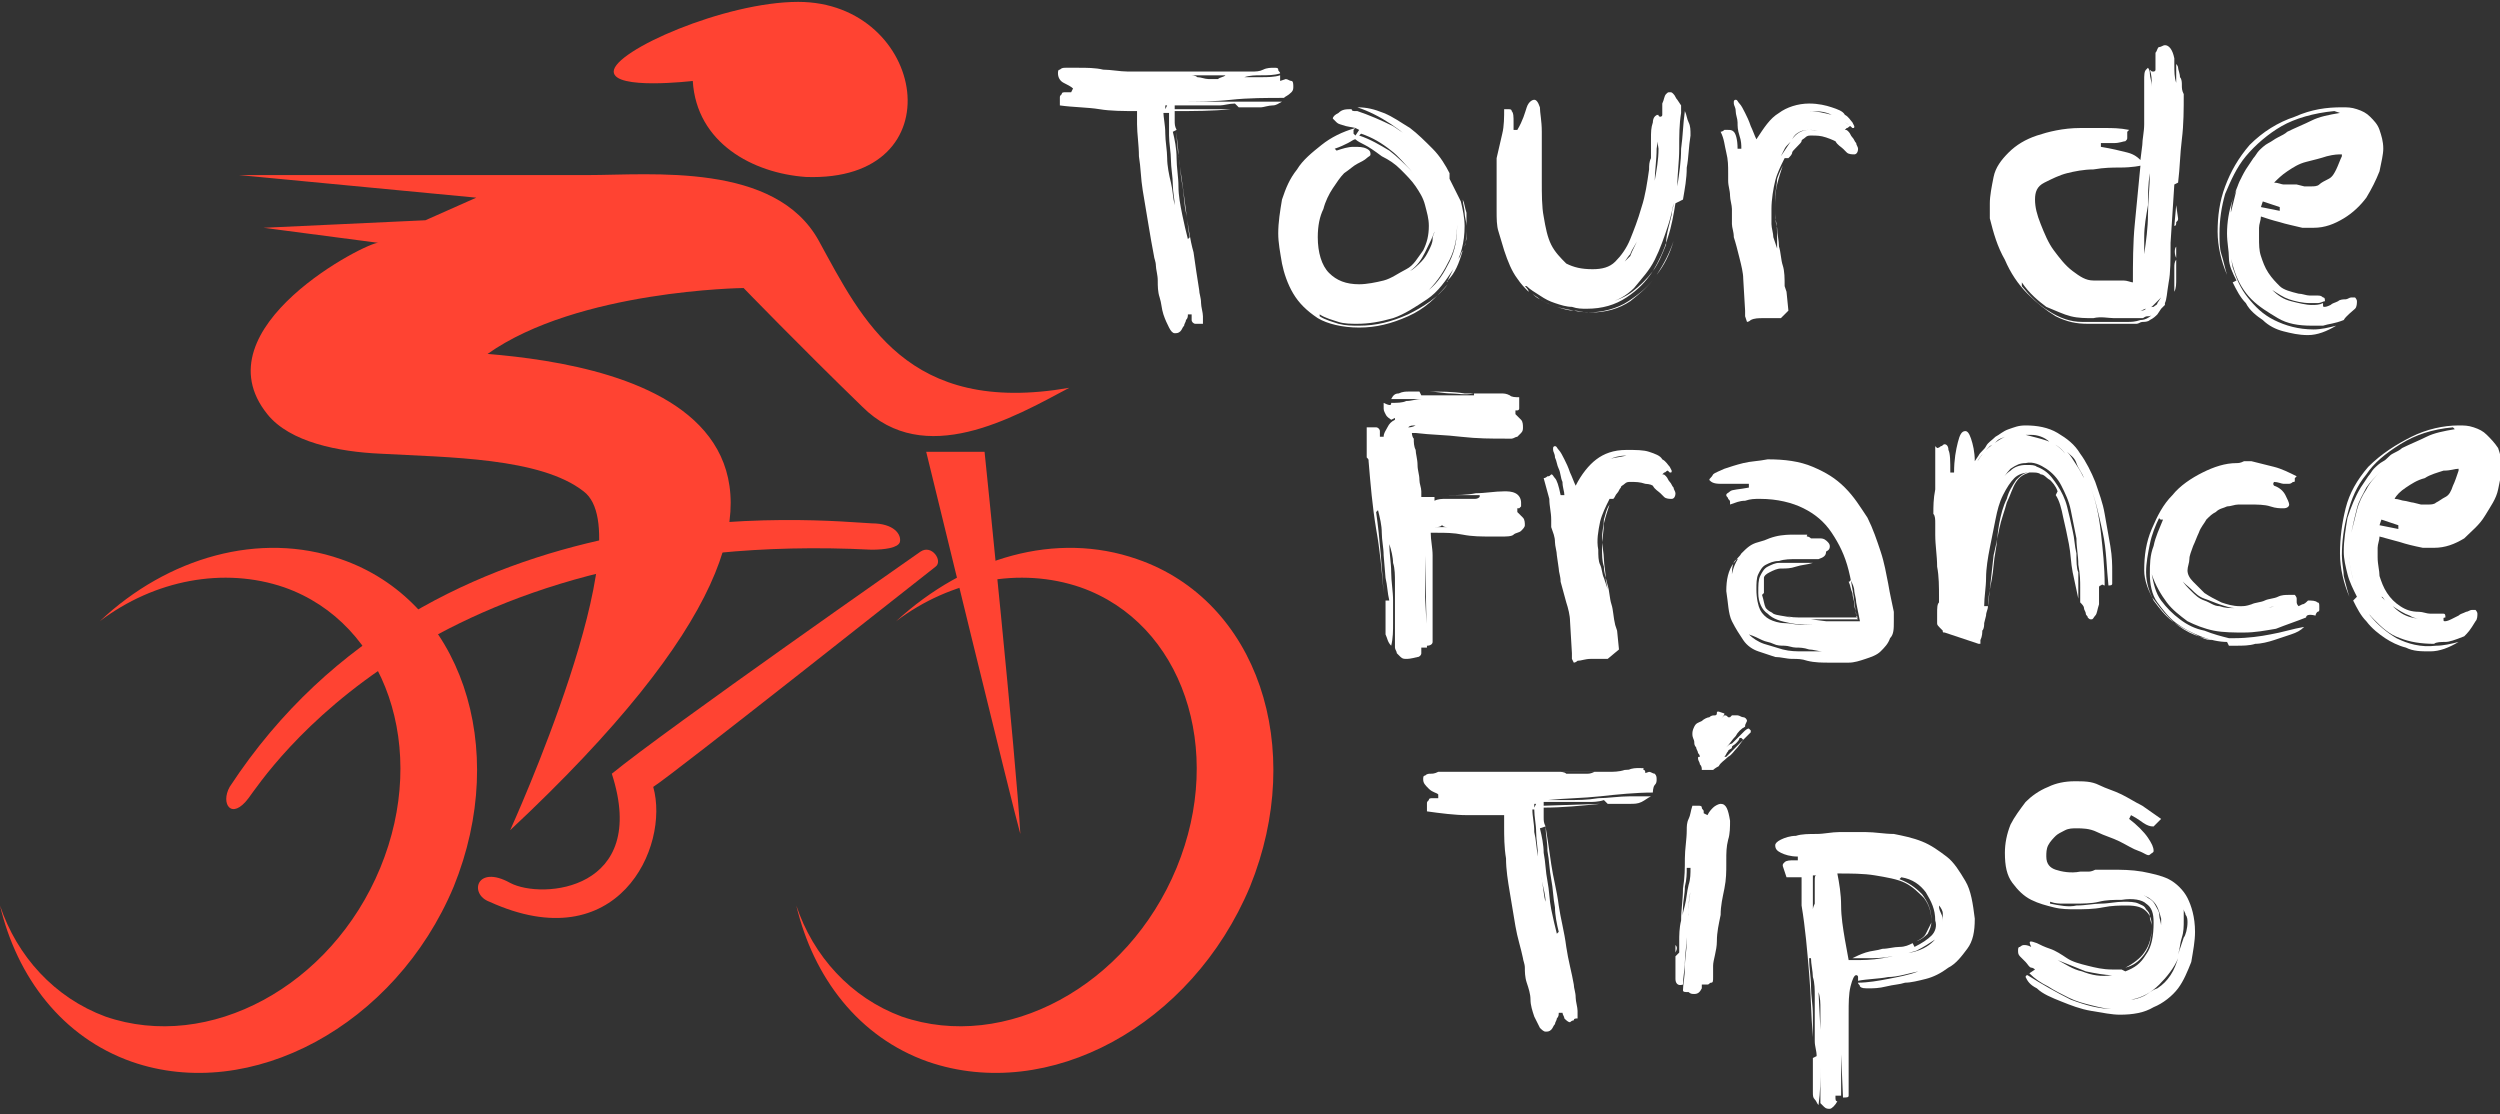 <?xml version="1.0" encoding="utf-8"?>
<!-- Generator: Adobe Illustrator 24.1.0, SVG Export Plug-In . SVG Version: 6.00 Build 0)  -->
<svg version="1.1" id="Layer_1" xmlns="http://www.w3.org/2000/svg" xmlns:xlink="http://www.w3.org/1999/xlink" x="0px" y="0px"
	 width="132.8px" height="59.2px" viewBox="0 0 132.8 59.2" style="enable-background:new 0 0 132.8 59.2;" xml:space="preserve">
<rect x="0" y="0" width="132.8" height="59.2" fill="#333333" stroke="none"/>
<style type="text/css">
	.st0{fill:#FFFFFF;}
	.st1{fill-rule:evenodd;clip-rule:evenodd;fill:#FF4332;}
</style>
<g>
	<path class="st0" d="M68.2,5.2c-0.9,0-1.9,0-2.8,0.1c-0.9,0.1-1.8,0.1-2.8,0.1c0.2,0,0.3,0,0.5,0s0.3,0,0.5,0c0.6,0,1.1,0,1.7,0
		c0.5,0,1.1,0,1.7,0h0.5c0.2,0,0.4,0,0.6,0c-0.2,0.1-0.3,0.2-0.5,0.2S67.1,5.7,67,5.7s-0.4,0-0.6,0c-0.2,0-0.4,0-0.6,0l-0.2-0.2
		c-0.3,0-0.6,0.1-0.8,0.1c-0.3,0-0.6,0-0.8,0l-1.6,0l0,0.2l3,0c-1,0.1-2,0.1-3,0.1c0,0.2,0,0.3,0,0.5c0,0.2,0,0.3,0.1,0.5l-0.2,0.1
		c0.1,0.4,0.2,0.9,0.2,1.4c0,0.5,0.1,1,0.1,1.5c0,0.5,0.1,1,0.2,1.5c0.1,0.5,0.2,0.9,0.3,1.3l0.1-0.1c-0.1-0.4-0.1-0.9-0.2-1.3
		s-0.1-1-0.2-1.5c-0.1-0.5-0.1-1-0.2-1.5c0-0.5-0.1-0.9-0.1-1.3c0,0.6,0.1,1.3,0.2,2c0.1,0.7,0.2,1.4,0.3,2.2
		c0.1,0.7,0.2,1.5,0.4,2.2c0.1,0.7,0.2,1.4,0.3,2c0,0.2,0.1,0.4,0.1,0.7c0,0.2,0.1,0.5,0.1,0.7v0.2c0,0.1,0,0.2,0,0.2
		c-0.1,0-0.2,0-0.2,0c-0.1,0-0.2,0-0.2,0c-0.1,0-0.2-0.1-0.2-0.2c0-0.1,0-0.2,0-0.3h-0.2c0,0.1,0,0.2-0.1,0.3c0,0.1-0.1,0.2-0.1,0.3
		c-0.1,0.1-0.1,0.2-0.2,0.3c-0.1,0.1-0.2,0.1-0.3,0.1c-0.1,0-0.2-0.1-0.3-0.3c-0.1-0.2-0.2-0.4-0.3-0.7c-0.1-0.3-0.1-0.6-0.2-0.9
		c-0.1-0.3-0.1-0.6-0.1-0.9s-0.1-0.6-0.1-0.8c0-0.2-0.1-0.4-0.1-0.5c-0.1-0.5-0.2-1.1-0.3-1.7c-0.1-0.6-0.2-1.2-0.3-1.8
		c-0.1-0.6-0.1-1.2-0.2-1.8c0-0.6-0.1-1.2-0.1-1.7c0-0.1,0-0.2,0-0.2s0-0.2,0-0.2V6c0,0,0-0.1,0-0.1c-0.7,0-1.4,0-2-0.1
		c-0.6-0.1-1.4-0.1-2.1-0.2c0-0.1,0-0.2,0-0.2c0-0.1,0-0.2,0-0.2c0-0.1,0-0.1,0.1-0.2c0-0.1,0.1-0.1,0.2-0.1c0.1,0,0.2,0,0.3,0
		l0.1-0.2c-0.1-0.1-0.3-0.2-0.5-0.3c-0.2-0.1-0.3-0.3-0.3-0.5c0-0.1,0-0.2,0.1-0.2c0.1-0.1,0.2-0.1,0.3-0.1c0.1,0,0.2,0,0.4,0
		c0.1,0,0.2,0,0.3,0c0.4,0,0.9,0,1.3,0.1c0.4,0,0.9,0.1,1.3,0.1c1.1,0,2.2,0,3.3,0s2.2,0,3.3,0c0.2,0,0.4,0,0.6-0.1
		c0.2-0.1,0.4-0.1,0.6-0.1c0.1,0,0.2,0,0.2,0.1s0.1,0.1,0.1,0.2c-0.3,0.1-0.7,0.1-1,0.1c-0.3,0-0.6,0-0.9,0.1c0.3,0,0.6,0,0.9,0
		c0.3,0,0.7,0,1-0.1v0.3l0.3-0.1c0.1,0,0.2,0.1,0.3,0.1s0.1,0.2,0.1,0.3c0,0.1,0,0.2-0.1,0.3C68.4,5.1,68.3,5.1,68.2,5.2z M61.8,5.9
		c0,0.4,0.1,0.7,0.1,1.2c0,0.4,0.1,0.9,0.1,1.3c0,0.4,0.1,0.9,0.2,1.3c0.1,0.4,0.1,0.8,0.2,1.2c0-0.3-0.1-0.7-0.1-1.1
		c0-0.4-0.1-0.9-0.1-1.3c0-0.4-0.1-0.9-0.1-1.3c0-0.4,0-0.8,0-1.2H61.8z M61.9,5.8L61.9,5.8L62,5.6h-0.1V5.8z M65.1,4h-1
		c-0.3,0-0.6,0-0.9,0c0.1,0,0.3,0,0.4,0.1c0.2,0,0.4,0.1,0.6,0.1c0.1,0,0.3,0,0.5,0C64.8,4.1,65,4.1,65.1,4z"/>
	<path class="st0" d="M71.8,5.8c0,0.1,0.1,0.1,0.2,0.1h0c0.1,0,0.1,0,0.1,0c0.6,0.2,1.3,0.5,1.9,0.8c0.6,0.4,1.2,0.8,1.7,1.3
		c0.5,0.5,0.9,1.1,1.2,1.8c0.3,0.7,0.5,1.4,0.5,2.1c0,0.7-0.1,1.3-0.4,1.9s-0.6,1.1-1.1,1.6c0.5-0.4,0.8-0.9,1.1-1.5
		c0.3-0.6,0.4-1.2,0.4-1.9c0-0.8-0.2-1.5-0.5-2.2c-0.3-0.7-0.7-1.3-1.3-1.8c-0.5-0.5-1.1-1-1.7-1.4c-0.6-0.4-1.2-0.7-1.8-0.9
		c0.5,0,0.9,0.1,1.4,0.3s0.9,0.5,1.4,0.8c0.4,0.3,0.8,0.7,1.2,1.1c0.4,0.4,0.7,0.9,0.9,1.3L77,9.5c0.2,0.4,0.4,0.8,0.6,1.2
		c0.1,0.4,0.2,0.9,0.2,1.3c0,0.9-0.2,1.6-0.6,2.3c-0.4,0.6-0.8,1.2-1.4,1.6c-0.6,0.4-1.2,0.8-1.8,1c-0.7,0.2-1.3,0.3-1.9,0.3
		c-0.3,0-0.7,0-1-0.1c-0.3-0.1-0.7-0.2-1-0.4v0.1c0.3,0.2,0.7,0.3,1,0.4c0.4,0.1,0.7,0.1,1.1,0.1c0.9,0,1.7-0.2,2.6-0.6
		c0.8-0.4,1.6-0.9,2.1-1.6c-0.6,0.7-1.2,1.3-2.1,1.7s-1.7,0.6-2.6,0.6c-0.9,0-1.7-0.2-2.2-0.5c-0.6-0.4-1-0.8-1.3-1.3
		c-0.3-0.5-0.5-1.1-0.6-1.6c-0.1-0.6-0.2-1.1-0.2-1.6c0-0.6,0.1-1.2,0.2-1.8c0.2-0.6,0.4-1.1,0.8-1.6c0.3-0.5,0.8-0.9,1.3-1.3
		S71.3,7,72,6.8l-0.5-0.1c-0.3-0.1-0.4-0.1-0.5-0.2c-0.1-0.1-0.2-0.2-0.2-0.2c0-0.1,0.1-0.2,0.3-0.3C71.3,5.8,71.5,5.8,71.8,5.8z
		 M71,8c0.3-0.1,0.6-0.2,0.9-0.2s0.5,0,0.7,0.1c0.2,0.1,0.2,0.2,0.2,0.3c0,0.1-0.1,0.1-0.2,0.2c-0.1,0.1-0.3,0.2-0.5,0.3
		c-0.2,0.1-0.4,0.3-0.7,0.5C71.2,9.4,71,9.7,70.8,10c-0.2,0.3-0.4,0.7-0.5,1.1C70.1,11.5,70,12,70,12.6c0,0.8,0.2,1.5,0.6,1.9
		c0.4,0.4,0.9,0.6,1.6,0.6c0.4,0,0.9-0.1,1.3-0.2c0.4-0.1,0.8-0.4,1.2-0.6s0.6-0.6,0.9-1c0.2-0.4,0.3-0.8,0.3-1.3
		c0-0.4-0.1-0.7-0.2-1.1c-0.1-0.4-0.3-0.7-0.5-1s-0.5-0.6-0.8-0.9c-0.3-0.3-0.6-0.5-1-0.7C73,8,72.7,7.8,72.5,7.7
		c-0.2-0.1-0.4-0.2-0.5-0.3c-0.1,0-0.2,0.1-0.4,0.2c-0.2,0.1-0.4,0.2-0.7,0.3L71,8z M72.2,6.9L72,6.8c0,0,0,0-0.1,0.1c0,0,0,0,0,0.1
		c0,0,0,0.1,0,0.1c0,0,0.1,0.1,0.1,0.1L72.2,6.9z M72.2,7.2c0.6,0.2,1.1,0.5,1.6,0.8c0.4,0.3,0.8,0.7,1.2,1.1
		c-0.4-0.4-0.7-0.8-1.1-1.1c-0.5-0.4-1-0.7-1.6-0.9L72.2,7.2z M75.7,13.4c-0.2,0.4-0.4,0.7-0.8,1c0.2-0.1,0.4-0.3,0.6-0.5
		s0.3-0.4,0.4-0.6c0.1-0.2,0.2-0.4,0.2-0.6c0-0.2,0.1-0.3,0.1-0.4C76.1,12.6,75.9,13,75.7,13.4z M75.1,9.2c0,0-0.1-0.1-0.1-0.1
		C75,9.1,75.1,9.2,75.1,9.2z M76.9,14.9C76.9,15,76.9,15,76.9,14.9C76.9,15,76.9,15,76.9,14.9C76.8,15,76.9,15,76.9,14.9
		c0.1-0.2,0.2-0.4,0.3-0.6c0.1-0.2,0.2-0.4,0.3-0.6c0.1-0.1,0.1-0.3,0.2-0.4C77.5,14,77.3,14.5,76.9,14.9z M77.7,13.4
		C77.7,13.4,77.7,13.4,77.7,13.4C77.7,13.4,77.7,13.4,77.7,13.4z M77.9,12c0,0.2,0,0.4,0,0.6c0,0.2-0.1,0.4-0.1,0.5
		C77.9,12.8,77.9,12.4,77.9,12c0-0.2-0.1-0.5-0.1-0.7c0-0.2-0.1-0.5-0.1-0.7c0.1,0.2,0.1,0.4,0.2,0.7C77.9,11.5,77.9,11.7,77.9,12z
		 M77.7,13.3C77.7,13.3,77.7,13.4,77.7,13.3C77.7,13.4,77.7,13.3,77.7,13.3z"/>
	<path class="st0" d="M89.3,5.6L89.3,6c-0.1,0.6-0.1,1.2-0.1,1.9c0,0.7-0.1,1.3-0.1,2c0.1-0.7,0.2-1.3,0.2-2c0.1-0.7,0.1-1.3,0.2-2
		c0.1,0.2,0.1,0.4,0.2,0.6s0.1,0.4,0.1,0.7c-0.1,0.6-0.1,1.2-0.2,1.7c0,0.6-0.1,1.1-0.2,1.7L89,10.8c-0.1,0.6-0.2,1.2-0.4,1.8
		c-0.2,0.7-0.5,1.3-0.8,1.8c-0.4,0.6-0.8,1-1.4,1.4c-0.6,0.4-1.3,0.6-2.1,0.6c-0.3,0-0.5,0-0.8-0.1c-0.3,0-0.6-0.1-0.9-0.2
		c-0.3-0.1-0.5-0.2-0.8-0.4s-0.5-0.3-0.7-0.5l0,0v0l0,0l-0.1,0c0.1,0.1,0.2,0.2,0.2,0.3c-0.2-0.2-0.4-0.4-0.6-0.7
		c-0.3-0.4-0.5-0.9-0.7-1.5c-0.1-0.3-0.2-0.7-0.3-1s-0.1-0.7-0.1-1.1c0-0.4,0-0.8,0-1.3s0-1,0-1.5c0.1-0.4,0.2-0.9,0.3-1.3
		c0.1-0.4,0.1-0.9,0.1-1.3c0,0,0.1,0,0.1,0c0,0,0.1,0,0.1,0c0.1,0,0.2,0,0.2,0.1c0.1,0.1,0.1,0.3,0.1,0.6v0.2c0,0,0,0.1,0,0.2h0.2
		C80.9,6.4,81,6,81.1,5.7s0.3-0.4,0.4-0.4c0.1,0,0.2,0.1,0.3,0.4C81.8,6,81.9,6.4,81.9,7c0,0.4,0,0.9,0,1.3c0,0.4,0,0.9,0,1.3
		c0,0.7,0,1.4,0.1,1.9c0.1,0.6,0.2,1.1,0.4,1.5c0.2,0.4,0.5,0.7,0.8,1c0.4,0.2,0.8,0.3,1.4,0.3c0.5,0,0.9-0.1,1.2-0.4
		c0.3-0.3,0.6-0.7,0.8-1.2s0.4-1,0.6-1.7c0.2-0.6,0.3-1.3,0.4-2c0-0.2,0-0.4,0.1-0.6c0-0.2,0-0.4,0-0.6V7.4c0-0.4,0-0.6,0.1-0.9
		c0-0.2,0.1-0.4,0.3-0.4c0,0.6,0,1.2-0.1,1.8c0,0.6-0.1,1.2-0.1,1.7c0.1-0.6,0.2-1.1,0.2-1.7C88,7.3,88,6.7,88,6.1
		c0.1,0,0.1,0.1,0.2,0.1c0,0,0.1,0,0.1-0.1V5.5c0.1-0.2,0.1-0.4,0.2-0.5c0.1-0.1,0.1-0.1,0.2-0.1s0.1,0,0.2,0.1s0.1,0.2,0.2,0.3
		L89.3,5.6z M81.8,15.9c-0.1-0.1-0.3-0.2-0.4-0.3C81.5,15.7,81.6,15.8,81.8,15.9z M81.8,15.9c0.3,0.2,0.6,0.3,0.9,0.4
		c0.3,0.1,0.6,0.2,0.9,0.2c0.3,0,0.5,0.1,0.7,0.1c0.8,0,1.6-0.2,2.2-0.6c0.6-0.4,1.1-0.8,1.5-1.4c0.4-0.6,0.7-1.2,0.9-1.8
		c0.2-0.6,0.3-1.2,0.4-1.7c-0.1,0.5-0.2,1.1-0.4,1.7c-0.2,0.7-0.5,1.3-0.9,1.8c-0.4,0.6-0.9,1-1.4,1.4c-0.6,0.4-1.3,0.6-2.1,0.6
		c-0.5,0-0.9-0.1-1.4-0.2C82.6,16.3,82.1,16.1,81.8,15.9C81.8,15.9,81.8,15.9,81.8,15.9z M88.8,11.4c0-0.2,0.1-0.4,0.1-0.6
		c0-0.2,0-0.3,0.1-0.5c-0.1,0.5-0.2,1.1-0.4,1.7c-0.2,0.6-0.4,1.2-0.7,1.8c-0.3,0.6-0.7,1-1.1,1.5c-0.4,0.4-0.9,0.7-1.5,0.8
		c0.5-0.1,1-0.3,1.4-0.6c0.4-0.3,0.8-0.7,1.1-1.1s0.5-0.9,0.7-1.4C88.5,12.4,88.7,11.9,88.8,11.4z M87,12.7
		c-0.1,0.3-0.3,0.5-0.4,0.8c-0.2,0.2-0.3,0.5-0.6,0.7c0.2-0.2,0.4-0.4,0.6-0.6C86.7,13.3,86.9,13,87,12.7z M89,10.3
		C88.9,10.3,88.9,10.3,89,10.3C88.9,10.3,88.9,10.3,89,10.3z"/>
	<path class="st0" d="M94.6,16.9c-0.1,0-0.3,0-0.4,0h-0.5c-0.3,0-0.5,0-0.7,0.1c-0.1,0.1-0.2,0.1-0.2,0.1l-0.1-0.3v-0.3l-0.1-1.7
		c0-0.3-0.1-0.7-0.2-1.1s-0.2-0.8-0.3-1.1c0-0.3-0.1-0.5-0.1-0.7L92,11.1c0-0.2-0.1-0.5-0.1-0.7c0-0.3-0.1-0.5-0.1-0.8
		c0-0.1,0-0.1,0-0.2c0-0.1,0-0.1,0-0.2c0-0.4,0-0.7-0.1-1.1c-0.1-0.4-0.1-0.7-0.3-1.1c0.1,0,0.2-0.1,0.2-0.1c0.1,0,0.1,0,0.2,0
		S92,6.9,92.1,7c0.1,0.1,0.2,0.4,0.2,0.9c0,0,0.1,0,0.1,0c0,0,0.1,0,0.1,0c0-0.2,0-0.4-0.1-0.7s-0.1-0.5-0.1-0.7
		c0-0.2-0.1-0.4-0.1-0.6c0-0.2-0.1-0.3-0.1-0.4c0,0,0-0.1,0-0.1s0-0.1,0.1-0.1c0.1,0,0.1,0.1,0.2,0.2c0.1,0.1,0.2,0.3,0.3,0.5
		s0.2,0.4,0.3,0.7c0.1,0.2,0.2,0.5,0.3,0.7C93.7,6.8,94,6.3,94.5,6c0.4-0.3,1-0.5,1.6-0.5c0.5,0,0.9,0.1,1.2,0.2s0.6,0.2,0.7,0.4
		c0.2,0.1,0.3,0.3,0.4,0.4l0.1,0.2c0,0.1,0,0.1-0.1,0.1c-0.3-0.3-0.7-0.5-1.1-0.7c-0.4-0.2-0.8-0.2-1.2-0.2c-0.4,0-0.7,0.1-0.9,0.2
		c-0.2,0.1-0.4,0.2-0.6,0.4C94.8,6.2,95,6.1,95.2,6c0.2-0.1,0.5-0.1,0.9-0.1c0.4,0,0.8,0.1,1.2,0.2s0.7,0.4,1,0.6
		c-0.1,0-0.1,0.1-0.2,0.1c0,0-0.1,0.1-0.1,0.1c0.1,0,0.1,0,0.2,0.1c0.1,0.1,0.1,0.2,0.2,0.3s0.1,0.2,0.2,0.3c0,0.1,0.1,0.2,0.1,0.3
		c0,0.2-0.1,0.3-0.2,0.3c-0.1,0-0.3,0-0.4-0.1c0,0-0.1-0.1-0.2-0.2c-0.1-0.1-0.3-0.2-0.4-0.4c-0.2-0.1-0.4-0.2-0.6-0.4
		c-0.2-0.1-0.5-0.2-0.7-0.2c-0.2,0-0.4,0-0.6,0.1c-0.2,0.1-0.3,0.2-0.4,0.4c-0.1,0.2-0.3,0.3-0.4,0.5l-0.2,0.4
		c0.2-0.3,0.4-0.6,0.6-0.9c0.2-0.3,0.5-0.5,0.9-0.5c0.3,0,0.6,0.1,0.9,0.2c0.3,0.1,0.5,0.3,0.7,0.5c-0.2-0.1-0.4-0.2-0.7-0.3
		c-0.3-0.1-0.5-0.1-0.8-0.1c-0.1,0-0.2,0-0.3,0.1c-0.1,0.1-0.2,0.1-0.2,0.2S95.2,8,95.2,8.1S95.1,8.3,95,8.4l-0.2,0
		c-0.2,0.4-0.4,0.8-0.5,1.2s-0.2,1-0.2,1.5c0,0.3,0,0.6,0,0.8c0,0.2,0.1,0.5,0.1,0.7l0.2,0.6l0-0.5c0-0.4,0-0.8-0.1-1.1
		c0-0.3,0-0.7,0-1.1c0-0.4,0.1-0.7,0.1-1c0.1-0.3,0.2-0.5,0.3-0.7c-0.1,0.3-0.2,0.6-0.3,1c-0.1,0.4-0.1,0.8-0.1,1.3
		c0,0.4,0,0.7,0.1,1c0,0.3,0.1,0.7,0.1,1c0.1,0.3,0.1,0.7,0.2,1c0.1,0.3,0.1,0.7,0.1,1.1l0.1,0.3l0.1,1L94.6,16.9z"/>
	<path class="st0" d="M115.5,3.4c0,0.4,0,0.7,0.1,1s0,0.7,0,1c0,0.7,0,1.5-0.1,2.2c0,0.7-0.1,1.5-0.2,2.2s-0.1,1.5-0.2,2.3
		c-0.1,0.8-0.1,1.6-0.2,2.4c0,0.1,0,0.3,0,0.4c0,0.1,0,0.3,0,0.5v0.2c0,0,0,0.1,0,0.1s0,0.1-0.1,0.1c-0.2,0.2-0.3,0.3-0.4,0.4
		c-0.1,0.1-0.2,0.2-0.4,0.2c-0.1,0-0.2,0.1-0.3,0.1c-0.1,0-0.2,0-0.3,0h0.1c0,0,0.1,0,0.2,0c0.1,0,0.2,0,0.3-0.1
		c0.1,0,0.2-0.1,0.4-0.1c0.1-0.1,0.2-0.1,0.2-0.2l0.2-0.3c0.1-0.1,0.1-0.3,0.1-0.4c0-0.2,0-0.3,0-0.5c0-0.2,0-0.3,0-0.4
		c0-0.1,0-0.3,0-0.4c0-0.8,0.1-1.5,0.2-2.3c0.1-0.8,0.1-1.5,0.2-2.3c0.1-0.8,0.1-1.6,0.2-2.3c0-0.8,0.1-1.6,0.1-2.4
		c0-0.3,0-0.5,0-0.7c0-0.2,0-0.5,0-0.7c0,0,0.1,0.1,0.1,0.2s0.1,0.3,0.1,0.5c0.1,0.1,0.1,0.3,0.1,0.4c0,0.2,0,0.3,0.1,0.5
		c0,0.8,0,1.6-0.1,2.4c-0.1,0.8-0.1,1.5-0.2,2.3l-0.2,0.1l-0.2,3.1c0,0.9,0,1.6-0.1,2.1c-0.1,0.6-0.1,0.9-0.2,1.1v0.1
		c-0.2,0.2-0.3,0.3-0.5,0.4s-0.2,0.2-0.4,0.2s-0.2,0.1-0.3,0.1c-0.1,0-0.2,0-0.3,0h-1.2c-0.3,0-0.7-0.1-1.1,0c-0.4,0-0.8,0-1.2-0.1
		c-0.4-0.1-0.8-0.3-1.3-0.5c-0.4-0.3-0.9-0.7-1.3-1.3c0,0,0,0,0,0.1c0,0,0,0,0,0.1c0.4,0.5,0.9,1,1.4,1.3c0.6,0.4,1.2,0.6,1.8,0.6
		h1.5c0.1,0,0.3,0,0.4,0c0.2,0,0.3,0,0.5,0c0.2,0,0.4,0,0.7-0.1c0.3,0,0.6-0.2,0.8-0.5c0-0.1,0.1-0.1,0.1-0.1c0,0,0-0.1,0.1-0.1
		l0.1-0.1c0.1-0.1,0.1-0.2,0.1-0.3c0-0.1,0.1-0.2,0.1-0.3c0,0.1,0,0.2,0,0.3c0,0.1-0.1,0.2-0.1,0.4l-0.1,0.1l-0.2,0.3
		c-0.1,0.1-0.2,0.2-0.4,0.3c-0.1,0.1-0.3,0.1-0.4,0.1c-0.1,0-0.2,0.1-0.3,0.1s-0.2,0-0.2,0h-0.6c-0.2,0-0.3,0-0.4,0
		c-0.1,0-0.2,0-0.2,0c-0.1,0-0.1,0-0.1,0h-0.5c-0.1,0-0.2,0-0.3,0c-0.1,0-0.2,0-0.3,0c-0.6,0-1.1-0.1-1.7-0.4
		c-0.5-0.3-1-0.7-1.5-1.2c-0.5-0.5-0.9-1.1-1.2-1.8c-0.4-0.7-0.6-1.4-0.8-2.2c0-0.1,0-0.3,0-0.4c0-0.1,0-0.2,0-0.4
		c0-0.4,0.1-0.9,0.2-1.4c0.1-0.5,0.4-0.9,0.8-1.3c0.4-0.4,0.9-0.7,1.5-0.9c0.6-0.2,1.4-0.4,2.3-0.4c0.4,0,0.9,0,1.3,0
		c0.4,0,0.8,0,1.3,0.1c0,0-0.1,0.1-0.1,0.1c0,0.1,0,0.1,0,0.2c0,0,0,0.1,0,0.1c0,0.1,0,0.1-0.1,0.2c-0.1,0-0.3,0.1-0.6,0.1
		c-0.1,0-0.2,0-0.3,0c-0.1,0-0.3,0-0.4,0v0.2c0.6,0.1,1,0.2,1.4,0.3c0.4,0.1,0.6,0.3,0.7,0.4l0,0l0.1-0.8c0-0.3,0.1-0.7,0.1-1.1
		c0-0.4,0-0.8,0-1.3c0-0.4,0-0.7,0-1c0-0.3,0-0.5,0.1-0.6s0.1-0.1,0.1-0.1c0,0,0.1,0.1,0.1,0.3c0,0.2,0.1,0.4,0.1,0.7
		c0,0.3,0,0.5,0,0.8v0.5c0,0.4,0,0.7,0,1.1c0,0.4,0,0.7-0.1,1.1c0-0.5,0.1-0.9,0.1-1.4s0-0.9,0-1.4c0-0.3,0-0.6,0-0.8
		c0-0.3,0-0.5-0.1-0.8c0.1,0.1,0.1,0.1,0.2,0.1c0,0,0.1,0,0.1-0.1c0-0.1,0-0.2,0-0.3c0-0.1,0-0.2,0-0.3V2.8c0.1-0.1,0.1-0.3,0.2-0.3
		s0.2-0.1,0.3-0.1c0.2,0,0.4,0.2,0.5,0.7L115.5,3.4z M112.6,8.9c-0.4,0-0.8,0-1.4,0.1c-0.5,0-1,0.1-1.4,0.2s-0.8,0.3-1.2,0.5
		s-0.5,0.5-0.5,0.9c0,0.4,0.1,0.8,0.3,1.3c0.2,0.5,0.4,1,0.7,1.4c0.3,0.4,0.6,0.8,1,1.1c0.4,0.3,0.7,0.5,1.1,0.5h1
		c0.1,0,0.1,0,0.1,0c0,0,0.1,0,0.1,0h0.4c0.2,0,0.4,0.1,0.5,0.1c0-1,0-2.1,0.1-3.1s0.2-2.1,0.3-3.1C113.7,8.8,113.3,8.9,112.6,8.9z
		 M113.7,15.1c0-0.1,0-0.2,0-0.3s0-0.2,0-0.4v-0.1L113.7,15.1L113.7,15.1z M113.8,14.2c0,0,0-0.1,0-0.1c0,0,0-0.1,0-0.2v-0.2
		c0,0,0,0,0,0.1c0,0,0,0,0,0l0,0V14.2z M113.9,12.6c0,0.1,0,0.3,0,0.4c0,0.1,0,0.3,0,0.5c0.1-0.7,0.2-1.4,0.2-2.1s0.1-1.5,0.1-2.2
		c-0.1,0.6-0.1,1.2-0.1,1.7C114,11.5,113.9,12,113.9,12.6z M115.5,14.6c0-0.1,0-0.3,0-0.4s0-0.3,0.1-0.4c0,0.4,0,0.7,0,1
		s0,0.5-0.1,0.7c0-0.1,0-0.1,0-0.2s0-0.1,0-0.2c0-0.1,0-0.2,0-0.3C115.5,14.7,115.5,14.7,115.5,14.6z M115.6,13.1c0,0.1,0,0.2,0,0.3
		c0,0.1,0,0.2,0,0.3C115.5,13.5,115.5,13.2,115.6,13.1c0-0.3,0-0.6,0-0.8L115.6,13.1z M115.7,11.6c0,0.1,0,0.1-0.1,0.2
		c0,0.1,0,0.2-0.1,0.2l0.1-1.1L115.7,11.6z"/>
	<path class="st0" d="M124.5,17c-0.5,0.2-0.8,0.2-1.1,0.3c-0.2,0-0.5,0-0.6,0c-0.7,0-1.3-0.1-1.8-0.4s-1-0.6-1.4-1
		c-0.4-0.4-0.7-0.9-0.9-1.5c-0.2-0.6-0.3-1.2-0.3-1.9c0-0.4,0-0.8,0.1-1.2c0.1-0.4,0.2-0.8,0.3-1.2c0.1-0.4,0.3-0.8,0.6-1.1
		c0.2-0.4,0.5-0.7,0.8-0.9c-0.3,0.3-0.6,0.6-0.8,0.9c-0.2,0.4-0.4,0.7-0.6,1.1c-0.2,0.4-0.3,0.8-0.3,1.3s-0.1,0.8-0.1,1.2
		c0,0.5,0.1,1,0.2,1.6c0.2,0.6,0.4,1.1,0.8,1.6c0.4,0.5,0.8,0.9,1.4,1.2c0.6,0.3,1.3,0.5,2.1,0.5c0.4,0,0.8-0.1,1.2-0.2
		c-0.5,0.3-1,0.5-1.5,0.5c-0.5,0-0.9-0.1-1.3-0.2c-0.4-0.1-0.8-0.3-1.1-0.6c-0.3-0.2-0.7-0.5-0.9-0.9c-0.3-0.3-0.5-0.7-0.7-1.1
		l0.2-0.1c-0.2-0.4-0.4-0.8-0.4-1.2s-0.1-0.8-0.1-1.3c0-0.6,0.1-1.2,0.3-1.8c0.2-0.6,0.4-1.1,0.7-1.6l0.4-0.6
		c0.1-0.1,0.2-0.3,0.3-0.4c0.1-0.1,0.3-0.3,0.5-0.4s0.3-0.2,0.5-0.3c0.2-0.1,0.4-0.2,0.5-0.3c0.4-0.2,0.9-0.4,1.3-0.6
		c0.4-0.2,0.9-0.3,1.5-0.4L124,5.9c-1.1,0.1-2.1,0.4-2.8,0.8s-1.4,1-1.9,1.6c-0.5,0.6-0.8,1.3-1.1,2c-0.2,0.7-0.3,1.4-0.3,2.1
		c0,0.4,0,0.8,0.1,1.1s0.2,0.8,0.3,1.1c-0.3-0.7-0.5-1.5-0.5-2.3c0-0.8,0.1-1.6,0.4-2.4c0.3-0.8,0.7-1.5,1.3-2.2
		c0.7-0.7,1.5-1.2,2.4-1.5c0.9-0.4,1.7-0.5,2.5-0.5c0.3,0,0.5,0,0.8,0.1c0.3,0.1,0.5,0.2,0.7,0.4c0.2,0.2,0.4,0.4,0.5,0.7
		c0.1,0.3,0.2,0.6,0.2,1c0,0.3-0.1,0.7-0.2,1.2c-0.2,0.5-0.4,0.9-0.7,1.4c-0.3,0.4-0.7,0.8-1.2,1.1c-0.5,0.3-1,0.5-1.6,0.5h-0.6
		c-0.4-0.1-0.9-0.2-1.2-0.3c-0.4-0.1-0.7-0.2-1-0.3c0,0.2-0.1,0.4-0.1,0.6s0,0.3,0,0.5c0,0.4,0,0.7,0.1,1c0.1,0.3,0.2,0.6,0.4,0.9
		c0.2,0.3,0.4,0.5,0.6,0.7s0.6,0.3,1,0.4c0.2,0,0.4,0.1,0.6,0.1c0.2,0,0.3,0,0.4,0c0.1,0,0.2,0,0.3,0.1c0.1,0,0.1,0.1,0.1,0.2
		c-0.1,0-0.2,0.1-0.4,0.1s-0.3,0-0.4,0c-0.4,0-0.8-0.1-1.1-0.2c-0.3-0.1-0.6-0.3-0.9-0.5c0.3,0.3,0.6,0.5,1,0.6
		c0.4,0.1,0.8,0.2,1.1,0.2c0.2,0,0.4,0,0.6-0.1c0,0.1,0,0.1,0,0.1c0,0.1,0,0.1,0.1,0.1c0,0,0.1,0,0.3-0.1c0.1-0.1,0.2-0.1,0.4-0.2
		c0.1-0.1,0.3-0.1,0.4-0.1c0.1,0,0.2-0.1,0.3-0.1c0.1,0,0.1,0,0.2,0c0,0,0.1,0.1,0.1,0.2c0,0.1,0,0.3-0.1,0.4S124.6,16.8,124.5,17z
		 M120.6,15.3c-0.1-0.1-0.2-0.2-0.3-0.3c-0.1-0.1-0.1-0.2-0.2-0.3C120.3,14.9,120.5,15.1,120.6,15.3z M121.1,11.2c0,0,0-0.1,0-0.1
		s0-0.1,0-0.1l-0.9-0.3l-0.1,0.3L121.1,11.2z M122,9.8l0.4,0.1c0.1,0,0.3,0,0.4,0c0.1,0,0.3,0,0.4-0.1s0.3-0.2,0.5-0.3
		c0.2-0.1,0.3-0.3,0.4-0.5c0.1-0.2,0.2-0.5,0.3-0.7l0-0.1c-0.2,0-0.4,0-0.8,0.1c-0.3,0.1-0.7,0.2-1.1,0.3c-0.4,0.1-0.7,0.3-1,0.5
		s-0.5,0.4-0.7,0.6c0.2,0,0.4,0.1,0.5,0.1C121.6,9.8,121.8,9.8,122,9.8z"/>
</g>
<g>
	<path class="st0" d="M73.9,21.4c0.3,0,0.6,0,0.8-0.1c0.3,0,0.5-0.1,0.8-0.1c0.3,0,0.6,0,0.9,0c0.3,0,0.6,0,0.9,0.1
		c-0.4-0.1-0.7-0.1-1.1-0.1c-0.4,0-0.7,0-1.1,0c-0.2,0-0.4,0-0.6,0s-0.4,0-0.6,0c0.1-0.2,0.2-0.3,0.4-0.3c0.2-0.1,0.4-0.1,0.5-0.1
		l0.1,0l0.5,0l0.1,0.2c0.1,0,0.2,0,0.3,0l0.3,0c0.3,0,0.6,0,0.9,0s0.6,0,0.9,0l0.2,0c0.1,0,0.2,0,0.2,0l0-0.1c0.5,0,0.9,0,1.4,0
		c0.2,0,0.3,0,0.5,0.1c0.1,0.1,0.3,0.1,0.5,0.1l0,0.4c0,0.1,0,0.1,0,0.2c0,0.1-0.1,0.1-0.1,0.1l-0.1,0l0,0.2
		c0.1,0.1,0.2,0.2,0.3,0.3s0.1,0.3,0.1,0.4c0,0.1,0,0.2-0.1,0.3c-0.1,0.1-0.1,0.1-0.2,0.2c-0.1,0-0.2,0.1-0.3,0.1
		c-0.1,0-0.2,0-0.3,0c-0.8,0-1.5,0-2.4-0.1c-0.8-0.1-1.6-0.1-2.4-0.2L75,23c0,0,0,0.2,0.1,0.3c0,0.2,0,0.4,0.1,0.6
		c0,0.2,0.1,0.5,0.1,0.8c0,0.3,0.1,0.5,0.1,0.8c0,0.2,0.1,0.4,0.1,0.6c0,0.2,0,0.3,0,0.3l0.7,0l0,0.2c0.2-0.1,0.4-0.1,0.6-0.1
		c0.2,0,0.4,0,0.6,0c0.2,0,0.4,0,0.6,0c0.1,0,0.2,0,0.3,0c0.1,0,0.2,0,0.3-0.1l0-0.1c-0.2,0-0.4,0-0.5,0c-0.2,0-0.4,0-0.5,0
		c-0.1,0-0.2,0-0.4,0c-0.1,0-0.2,0-0.3,0c0.5,0,1,0,1.5-0.1c0.5,0,1-0.1,1.5-0.1c0.2,0,0.4,0,0.6,0.1c0.2,0.1,0.3,0.3,0.3,0.5
		c0,0.1,0,0.1,0,0.2c0,0-0.1,0.1-0.1,0.1l-0.1,0l0,0.2c0.1,0.1,0.2,0.2,0.3,0.3c0.1,0.1,0.1,0.3,0.1,0.4c0,0.1-0.1,0.2-0.2,0.3
		c-0.1,0.1-0.3,0.1-0.4,0.2s-0.4,0.1-0.6,0.1c-0.2,0-0.4,0-0.6,0c-0.5,0-1,0-1.5-0.1c-0.5-0.1-0.9-0.1-1.4-0.1c-0.1,0-0.2,0-0.3,0
		c0,0.4,0.1,0.8,0.1,1.2c0,0.6,0,1.1,0,1.7c0,0.6,0,1.1,0,1.7c0,0.1,0,0.2,0,0.3s0,0.3,0,0.4c0,0.2,0,0.3,0,0.5
		c0,0.1-0.1,0.2-0.3,0.2l-0.1-4.8c0,0.4,0,0.7,0,1.1c0,0.4,0,0.7,0,1.1l0.1,1.9c0,0.3,0,0.5,0,0.8l-0.3,0l0,0.3
		c0,0.1-0.1,0.2-0.2,0.2C74.9,35,74.8,35,74.7,35c-0.1,0-0.2,0-0.3-0.1s-0.1-0.1-0.2-0.2c0-0.1-0.1-0.2-0.1-0.3c0-0.1,0-0.2,0-0.3
		c0-0.5,0-1,0-1.6c0-0.5,0-1.1,0-1.6c0-0.3,0-0.7-0.1-1c0-0.3-0.1-0.7-0.2-1c0,0.5,0.1,1,0.1,1.5s0.1,1,0.1,1.5c0,0.4,0,0.8,0,1.2
		c0,0.4,0,0.8-0.1,1.2c-0.2-0.2-0.2-0.4-0.3-0.6c0-0.3,0-0.6,0-0.9s0-0.6,0-0.9l0.2,0c-0.1-0.4-0.1-0.8-0.2-1.2l-0.1-1.2
		c0-0.4-0.1-0.8-0.1-1.2c0-0.4-0.1-0.8-0.2-1.2l-0.1,0.1c0.2,1.4,0.3,2.9,0.4,4.3c-0.1-1.2-0.2-2.3-0.4-3.4
		c-0.2-1.2-0.3-2.4-0.4-3.6c0-0.1,0-0.1-0.1-0.2c0-0.1,0-0.2,0-0.2c0-0.2,0-0.5,0-0.7c0-0.2,0-0.4,0-0.7l0.5,0
		c0.1,0,0.2,0.1,0.2,0.2c0,0.1,0,0.3,0,0.3l0.2,0c0-0.2,0.1-0.3,0.2-0.5c0.1-0.2,0.2-0.3,0.4-0.4l0-0.1l-0.2,0.1
		c-0.1-0.1-0.2-0.1-0.3-0.3s-0.1-0.2-0.1-0.4c0-0.1,0-0.1,0-0.2C73.9,21.6,73.9,21.5,73.9,21.4z M74.8,22.7c0.1,0,0.2,0,0.4-0.1
		c0.2,0,0.3,0,0.4,0l-0.4,0C75,22.6,74.9,22.6,74.8,22.7L74.8,22.7z M75.5,26.8c0.2,0,0.4,0,0.6,0c0.2,0,0.4,0,0.6,0l0.2,0l0.7,0
		c-0.4,0-0.7,0-1.1,0C76.2,26.8,75.8,26.8,75.5,26.8L75.5,26.8z M77.1,20.9c-0.4,0-0.8-0.1-1.2-0.1c0.6,0,1.3,0,1.9,0.1
		c0.2,0,0.3,0,0.5,0C77.8,21,77.4,20.9,77.1,20.9z M76.2,28c0.1,0,0.3,0,0.4,0c0.1,0,0.2,0,0.3,0c-0.1,0-0.2,0-0.3-0.1
		C76.5,28,76.4,28,76.2,28L76.2,28z M77,28.1C77,28.1,77,28.1,77,28.1C77,28.1,77,28.1,77,28.1z M78.3,20.9L78.3,20.9
		C78.2,20.9,78.3,20.9,78.3,20.9L78.3,20.9z"/>
	<path class="st0" d="M85.4,35c-0.1,0-0.3,0-0.4,0l-0.5,0c-0.3,0-0.5,0.1-0.7,0.1c-0.1,0.1-0.2,0.1-0.2,0.1L83.5,35l0-0.3l-0.1-1.7
		c0-0.3-0.1-0.7-0.2-1c-0.1-0.4-0.2-0.7-0.3-1.1c0-0.3-0.1-0.5-0.1-0.7l-0.1-0.7c0-0.2-0.1-0.5-0.1-0.7c0-0.3-0.1-0.5-0.2-0.8
		c0-0.1,0-0.1,0-0.2c0-0.1,0-0.1,0-0.2c0-0.4-0.1-0.7-0.1-1.1c-0.1-0.4-0.2-0.7-0.3-1.1c0.1,0,0.2-0.1,0.2-0.1c0.1,0,0.1,0,0.2-0.1
		c0.1,0,0.1,0.1,0.2,0.2c0.1,0.1,0.2,0.4,0.3,0.9c0,0,0.1,0,0.1,0c0,0,0.1,0,0.1,0c0-0.2-0.1-0.4-0.1-0.7c-0.1-0.2-0.1-0.5-0.2-0.7
		c-0.1-0.2-0.1-0.4-0.2-0.6c0-0.2-0.1-0.3-0.1-0.4c0,0,0-0.1,0-0.1c0,0,0-0.1,0.1-0.1c0.1,0,0.1,0.1,0.2,0.2
		c0.1,0.1,0.2,0.3,0.3,0.5c0.1,0.2,0.2,0.4,0.3,0.7c0.1,0.2,0.2,0.5,0.3,0.7c0.3-0.6,0.7-1.1,1.1-1.4c0.4-0.3,0.9-0.5,1.6-0.5
		c0.5,0,0.9,0,1.2,0.1c0.3,0.1,0.6,0.2,0.7,0.4c0.2,0.1,0.3,0.3,0.4,0.4l0.1,0.2c0,0.1,0,0.1-0.1,0.1c-0.3-0.3-0.7-0.5-1.1-0.7
		c-0.4-0.1-0.8-0.2-1.2-0.2c-0.4,0-0.7,0.1-0.9,0.2c-0.2,0.1-0.4,0.2-0.6,0.4c0.2-0.2,0.4-0.3,0.6-0.4c0.2-0.1,0.5-0.1,0.9-0.2
		c0.4,0,0.8,0.1,1.2,0.2c0.4,0.2,0.7,0.3,1,0.6c-0.1,0-0.1,0.1-0.2,0.1c0,0-0.1,0.1-0.1,0.1c0.1,0,0.1,0,0.2,0.1
		c0.1,0.1,0.1,0.2,0.2,0.3c0.1,0.1,0.1,0.2,0.2,0.3c0,0.1,0.1,0.2,0.1,0.3c0,0.2-0.1,0.3-0.2,0.3c-0.1,0-0.3,0-0.4-0.1
		c0,0-0.1-0.1-0.2-0.2c-0.1-0.1-0.3-0.2-0.4-0.4c-0.2-0.1-0.4-0.2-0.6-0.3c-0.2-0.1-0.5-0.2-0.7-0.1c-0.2,0-0.4,0.1-0.6,0.2
		c-0.2,0.1-0.3,0.2-0.4,0.4c-0.1,0.2-0.2,0.3-0.3,0.5L85,26.6c0.2-0.3,0.4-0.6,0.6-0.9c0.2-0.3,0.5-0.5,0.9-0.5
		c0.3,0,0.6,0.1,0.9,0.2c0.3,0.1,0.5,0.3,0.7,0.5c-0.2-0.1-0.5-0.2-0.7-0.2c-0.3-0.1-0.5-0.1-0.8-0.1c-0.1,0-0.2,0-0.3,0.1
		c-0.1,0.1-0.2,0.1-0.2,0.2c-0.1,0.1-0.1,0.2-0.2,0.3c-0.1,0.1-0.1,0.2-0.2,0.3l-0.2,0c-0.2,0.4-0.4,0.8-0.5,1.2
		c-0.1,0.5-0.2,1-0.1,1.5c0,0.3,0,0.6,0.1,0.8s0.1,0.5,0.2,0.7l0.2,0.6l-0.1-0.5c0-0.4-0.1-0.8-0.1-1.1c0-0.3-0.1-0.7-0.1-1.1
		c0-0.4,0.1-0.7,0.1-1c0.1-0.3,0.1-0.5,0.3-0.8c-0.1,0.3-0.2,0.6-0.3,1c0,0.4-0.1,0.8-0.1,1.3c0,0.4,0,0.7,0.1,1
		c0,0.3,0.1,0.6,0.2,1c0.1,0.3,0.1,0.7,0.2,1c0.1,0.3,0.1,0.7,0.2,1.1l0.1,0.3l0.1,1L85.4,35z"/>
	<path class="st0" d="M96.6,29.7c-0.3,0-0.6,0-0.7,0c-0.2,0-0.3,0-0.4,0c-0.4,0-0.7,0-1,0.1c-0.3,0-0.5,0.1-0.7,0.2
		c-0.2,0.1-0.3,0.3-0.4,0.5c-0.1,0.2-0.1,0.5-0.1,0.8c0,0.5,0.1,0.9,0.2,1.1c0.1,0.2,0.3,0.4,0.5,0.5c0.2,0.1,0.5,0.2,0.8,0.2
		c0.3,0,0.6,0.1,1,0.1c0.2,0,0.4,0,0.7,0c0.2,0,0.4,0,0.7,0l1.3,0c-0.6,0-1.2,0-1.8,0c-0.6,0-1.1,0-1.6-0.1
		c-0.5-0.1-0.9-0.2-1.2-0.5c-0.3-0.2-0.5-0.6-0.5-1.1c0-0.4,0-0.7,0.1-0.9s0.2-0.4,0.4-0.5c0.2-0.1,0.4-0.2,0.6-0.2
		c0.2,0,0.5,0,0.8,0c0.3,0,0.7,0,1,0C96,30,95.7,30,95.4,30.1c-0.3,0.1-0.5,0.1-0.8,0.1c-0.2,0-0.4,0.1-0.6,0.2
		c-0.2,0.1-0.3,0.2-0.3,0.3l0,0.8l-0.1,0.1c0.1,0.3,0.1,0.5,0.2,0.7c0,0.2,0.2,0.3,0.4,0.3c0.2,0.1,0.5,0.1,0.9,0.2
		c0.4,0,1.1,0.1,1.9,0.2l1.3,0c0.2,0,0.4,0,0.4,0c0,0,0.1,0,0.1,0l-0.2-1c0-0.2-0.1-0.5-0.1-0.6c0-0.2-0.1-0.4-0.2-0.6
		c0,0,0,0.1-0.1,0.1c0.1,0.2,0.1,0.4,0.2,0.6c0,0.2,0.1,0.4,0.1,0.6c0,0.2,0.1,0.4,0.1,0.5c0,0.1,0,0.2,0.1,0.3l-0.1,0
		c0,0-0.1,0-0.1,0l-0.1,0c-0.1,0-0.2,0-0.3,0c-0.1,0-0.2,0-0.4,0l-0.6,0c-0.5,0-0.9,0-1.3,0c-0.4,0-0.7-0.1-1-0.2
		c0.3,0.1,0.6,0.1,1,0.1c0.4,0,0.8,0,1.2,0c0.2,0,0.3,0,0.5,0c0.2,0,0.4,0,0.6,0l0.6,0c0,0-0.1-0.1-0.1-0.1l0,0
		c-0.1-0.8-0.2-1.6-0.4-2.4c-0.2-0.8-0.5-1.4-0.9-2c-0.4-0.6-0.9-1-1.5-1.3c-0.6-0.3-1.4-0.5-2.3-0.5c-0.3,0-0.5,0-0.8,0.1
		c-0.3,0-0.5,0.1-0.8,0.2c0,0,0,0,0-0.1c0-0.1,0-0.1-0.1-0.2c0-0.1-0.1-0.1-0.1-0.2c0-0.1,0.1-0.1,0.2-0.2c0.1-0.1,0.5-0.1,1-0.2
		c0,0,0-0.1,0-0.1c0,0,0-0.1,0-0.1c-0.7,0-1.2,0-1.5,0c-0.4,0-0.5-0.1-0.6-0.2c0-0.1,0.1-0.1,0.2-0.3c0.1-0.1,0.4-0.2,0.6-0.3
		c0.3-0.1,0.6-0.2,1-0.3c0.4-0.1,0.8-0.1,1.3-0.2c0.9,0,1.7,0.1,2.4,0.4c0.7,0.3,1.2,0.6,1.7,1.1c0.5,0.5,0.8,1,1.2,1.6
		c0.3,0.6,0.5,1.2,0.7,1.8c0.2,0.6,0.3,1.2,0.4,1.7c0.1,0.6,0.2,1,0.3,1.5c0,0.1,0,0.1,0,0.2c0,0.1,0,0.2,0,0.3c0,0.4,0,0.7-0.2,0.9
		c-0.1,0.3-0.3,0.5-0.5,0.7c-0.2,0.2-0.5,0.3-0.8,0.4c-0.3,0.1-0.6,0.2-0.9,0.2c-0.3,0-0.6,0-1,0c-0.4,0-0.8,0-1.2-0.1
		c-0.3-0.1-0.5-0.1-0.8-0.1c-0.3,0-0.6-0.1-0.9-0.1c-0.3-0.1-0.6-0.2-0.9-0.3c-0.3-0.1-0.6-0.3-0.8-0.6c-0.2-0.3-0.4-0.6-0.6-1
		s-0.2-1-0.3-1.6c0-0.6,0.1-1.1,0.4-1.5c0.3-0.4,0.6-0.7,1-0.9c0.4-0.2,0.8-0.4,1.2-0.5c0.4-0.1,0.8-0.1,1-0.1c0.3,0,0.6,0,0.7,0.1
		c0.1,0,0.2,0.1,0.2,0.1c0,0,0,0.1,0,0.1c-0.3,0-0.7,0-1.2,0.1s-0.9,0.1-1.4,0.3c-0.4,0.1-0.8,0.4-1.1,0.6C92.1,29.6,92,30,92,30.5
		c0.1-0.5,0.3-0.8,0.5-1.1c0.3-0.3,0.5-0.5,0.9-0.6c0.3-0.1,0.7-0.2,1-0.3c0.4,0,0.7-0.1,1-0.1l0.6,0c0,0.1-0.1,0.1-0.1,0.1
		c0,0,0,0.1,0.1,0.1l0.7,0c0.2,0,0.3,0.1,0.4,0.2c0.1,0.1,0.1,0.2,0.1,0.2c0,0.1,0,0.2-0.2,0.3C97,29.5,96.9,29.6,96.6,29.7z
		 M93.7,34.2c0.3,0.1,0.7,0.2,1,0.3c0.4,0.1,0.7,0.1,1.1,0.1c0.4,0,0.7,0,1,0c-0.2,0-0.5-0.1-0.7-0.1c-0.3-0.1-0.5-0.1-0.7-0.1
		c-0.2,0-0.4-0.1-0.6-0.1c-0.2,0-0.4,0-0.6-0.1s-0.4-0.1-0.6-0.2c-0.2-0.1-0.4-0.2-0.7-0.3C93.1,33.9,93.4,34.1,93.7,34.2z
		 M93.8,32.3c0,0,0,0,0.1,0.1c0.1,0.1,0.2,0.1,0.3,0.2c-0.1,0-0.2,0-0.3-0.1C93.8,32.4,93.7,32.3,93.8,32.3L93.8,32.3z M94.3,32.5
		C94.3,32.5,94.2,32.5,94.3,32.5C94.2,32.5,94.3,32.5,94.3,32.5z"/>
	<path class="st0" d="M102.9,33.1c0-0.1,0-0.1,0-0.2s0-0.2,0-0.3c0-0.3,0-0.5,0.1-0.6c0-0.1,0-0.2,0-0.3c0-0.5,0-1.1-0.1-1.6
		c0-0.6-0.1-1.1-0.1-1.7c0-0.2,0-0.4,0-0.6c0-0.2,0-0.4-0.1-0.5c0-0.4,0-0.8,0.1-1.3c0-0.4,0-0.8,0-1.3l0-0.5c0-0.2,0-0.3,0-0.5
		c0,0,0.1,0.1,0.1,0.1c0,0,0.1,0,0.2-0.1c0.1,0,0.1-0.1,0.2-0.1c0.1,0,0.2,0.1,0.2,0.3c0.1,0.2,0.1,0.6,0.1,1.2l0.2,0
		c0-0.7,0.1-1.2,0.2-1.6c0.1-0.4,0.2-0.6,0.4-0.6c0.1,0,0.2,0.1,0.3,0.4c0.1,0.3,0.2,0.7,0.2,1.2l0.2-0.3c0.1-0.2,0.3-0.3,0.4-0.5
		s0.3-0.3,0.5-0.5c0.2-0.1,0.4-0.3,0.7-0.4c0.3-0.1,0.5-0.2,0.9-0.2c0.6,0,1.2,0.1,1.7,0.4c0.5,0.3,0.9,0.6,1.2,1.1
		c0.3,0.4,0.6,1,0.8,1.5c0.2,0.6,0.4,1.1,0.5,1.7c0.1,0.6,0.2,1.1,0.3,1.7s0.1,1,0.1,1.4c0,0.4,0,0.6,0,0.6c0,0.1-0.1,0.1-0.2,0.1
		c-0.1-0.9-0.1-1.9-0.3-2.8s-0.4-1.9-0.8-2.8c0.4,0.9,0.6,1.9,0.7,2.8c0.1,0.9,0.2,1.8,0.2,2.8c-0.1,0-0.1-0.1-0.2,0
		c0,0-0.1,0-0.1,0.1c0,0.1,0,0.2,0,0.3c0,0.1,0,0.2,0,0.3s0,0.2,0,0.3c-0.1,0.3-0.1,0.5-0.2,0.6c-0.1,0.1-0.1,0.2-0.2,0.2
		c-0.1,0-0.1,0-0.2-0.1c0-0.1-0.1-0.1-0.1-0.2c0-0.1-0.1-0.2-0.1-0.3c0-0.1-0.1-0.2-0.2-0.3c0-0.2,0-0.4,0-0.5c0-0.1,0-0.2,0-0.3
		c0-0.3,0-0.7-0.1-1.2c0-0.5-0.1-0.9-0.1-1.4c-0.1-0.5-0.2-1-0.3-1.5c-0.1-0.5-0.3-0.9-0.5-1.3c-0.2-0.4-0.5-0.7-0.8-0.9
		c-0.3-0.2-0.7-0.4-1.1-0.3c-0.3,0-0.5,0.1-0.8,0.3c-0.2,0.2-0.4,0.5-0.6,0.8c-0.2,0.3-0.3,0.6-0.4,1c-0.1,0.4-0.2,0.7-0.3,1
		c0.1-0.3,0.2-0.7,0.3-1c0.1-0.4,0.2-0.7,0.4-1c0.2-0.3,0.3-0.5,0.6-0.7c0.2-0.2,0.5-0.3,0.8-0.3c0.4,0,0.7,0.1,1,0.3
		c0.3,0.2,0.5,0.5,0.7,0.8c0.2,0.3,0.4,0.7,0.5,1.1s0.2,0.8,0.3,1.3c0.1,0.4,0.1,0.8,0.2,1.2c0,0.4,0,0.8,0.1,1c0,0.2,0,0.5,0,0.7
		c0,0.2,0,0.5,0,0.7c-0.1-0.5-0.2-0.9-0.3-1.4c-0.1-0.5-0.1-1-0.2-1.5c-0.1-0.5-0.2-1-0.3-1.4c-0.1-0.5-0.2-0.9-0.4-1.2l0.1-0.2
		c-0.1-0.3-0.3-0.5-0.4-0.6c-0.2-0.1-0.3-0.3-0.5-0.3c-0.1-0.1-0.3-0.1-0.4-0.1c-0.1,0-0.2,0-0.2,0c-0.3,0-0.6,0.1-0.8,0.3
		s-0.4,0.5-0.6,0.9c-0.2,0.4-0.3,0.8-0.4,1.3c-0.1,0.5-0.2,1-0.3,1.5c-0.1,0.5-0.2,1.1-0.2,1.6s-0.1,1-0.1,1.5l0.2,0
		c0-0.4,0.1-0.9,0.2-1.4c0.1-0.5,0.1-1,0.2-1.5c0.1-0.5,0.1-1,0.2-1.5c0.1-0.5,0.2-0.9,0.4-1.3c0.1-0.4,0.3-0.7,0.5-1
		c0.2-0.2,0.4-0.4,0.7-0.4c-0.3,0.1-0.5,0.2-0.7,0.5c-0.2,0.3-0.3,0.7-0.5,1.1c-0.1,0.4-0.3,0.9-0.4,1.4c-0.1,0.5-0.2,1-0.3,1.4
		l-0.3,2.7c0,0.2-0.1,0.3-0.1,0.5l-0.1,0.4c0,0.1,0,0.3-0.1,0.4c0,0.1,0,0.3-0.1,0.5l0,0.2l-0.1,0l-1.8-0.6c-0.1,0-0.1,0-0.1-0.1
		C102.9,33.2,102.9,33.2,102.9,33.1z M105.7,23.7c-0.2,0.2-0.4,0.4-0.6,0.7c-0.1,0.2-0.3,0.5-0.4,0.7v0c0.2-0.4,0.4-0.7,0.7-1.1
		c0.3-0.3,0.7-0.6,1.1-0.8c-0.2,0.1-0.3,0.1-0.4,0.2C106,23.5,105.9,23.6,105.7,23.7z M108.5,25.1c-0.1-0.1-0.2-0.1-0.3-0.2
		c-0.1,0-0.3-0.1-0.5-0.2l0,0c0.2,0,0.4,0,0.5,0.1c0.2,0.1,0.3,0.2,0.5,0.4L108.5,25.1z M107.9,23.1c-0.1,0-0.1,0-0.3,0
		c0.4,0.1,0.8,0.2,1.1,0.3c0.3,0.1,0.7,0.3,1,0.7c-0.2-0.3-0.5-0.5-0.8-0.6C108.6,23.2,108.2,23.1,107.9,23.1z M109.8,24
		c0.2,0.2,0.3,0.4,0.5,0.7c0.2,0.3,0.3,0.5,0.4,0.7c-0.1-0.3-0.3-0.5-0.4-0.8S110,24.2,109.8,24z"/>
	<path class="st0" d="M122.5,32.8c-0.5,0.2-1.1,0.4-1.6,0.6c-0.6,0.1-1.1,0.2-1.7,0.2c-0.5,0-1.1,0-1.6-0.1c-0.5-0.1-1-0.3-1.4-0.5
		c-0.4-0.3-0.8-0.6-1.1-1c-0.3-0.4-0.6-0.9-0.8-1.5c0.1,0.5,0.2,1,0.5,1.4c0.3,0.4,0.6,0.7,1,1c0.4,0.3,0.8,0.5,1.3,0.6
		c0.5,0.2,0.9,0.3,1.3,0.4c0.1,0,0.1,0,0.3,0c0.7,0,1.4-0.1,1.9-0.2c0.6-0.1,1.2-0.3,1.8-0.4c-0.2,0.2-0.4,0.3-0.7,0.4
		c-0.3,0.1-0.6,0.2-0.9,0.3c-0.3,0.1-0.7,0.2-1,0.2c-0.3,0.1-0.7,0.1-1,0.1l-0.2,0c-0.1,0-0.1,0-0.2,0l-0.1-0.2
		c-0.4,0-0.9-0.1-1.4-0.3c-0.5-0.2-0.9-0.4-1.3-0.7c-0.4-0.3-0.7-0.7-1-1.1c-0.3-0.4-0.4-1-0.4-1.5c0-0.5,0-1,0.2-1.5
		c0.1-0.5,0.3-0.9,0.5-1.4c0,0,0,0-0.1,0c0,0-0.1,0-0.1-0.1c-0.2,0.4-0.4,0.9-0.5,1.4c-0.1,0.5-0.2,1-0.2,1.5c0,0.6,0.2,1.1,0.4,1.5
		c0.3,0.4,0.6,0.8,1,1.1c0.4,0.3,0.8,0.5,1.2,0.7c0.4,0.2,0.6,0.3,0.9,0.3c-0.4-0.1-0.8-0.2-1.2-0.4c-0.4-0.2-0.8-0.5-1.1-0.8
		c-0.3-0.3-0.6-0.7-0.9-1.1c-0.2-0.4-0.4-0.9-0.4-1.4c0-0.8,0.1-1.5,0.4-2.2c0.3-0.7,0.6-1.3,1.1-1.8c0.4-0.5,1-0.9,1.6-1.2
		c0.6-0.3,1.2-0.5,1.8-0.5c0.1,0,0.2,0,0.4-0.1c0.2,0,0.3,0,0.4,0c0.4,0.1,0.8,0.2,1.2,0.3c0.4,0.1,0.8,0.3,1.2,0.5
		c0,0-0.1,0.1-0.1,0.1c0,0,0,0.1,0,0.1c0,0.1,0,0.1-0.1,0.1c0,0-0.1,0.1-0.2,0.1c-0.1,0-0.2,0-0.3,0c-0.1,0-0.3-0.1-0.5-0.1
		c0,0-0.1,0.1,0,0.2c0.3,0.1,0.5,0.3,0.6,0.5c0.1,0.2,0.2,0.4,0.2,0.5c0,0.1-0.1,0.2-0.3,0.2c-0.2,0-0.4,0-0.7-0.1
		c-0.3-0.1-0.7-0.1-1.1-0.1c-0.2,0-0.4,0-0.6,0c-0.2,0-0.4,0.1-0.6,0.1c-0.2,0.1-0.4,0.1-0.6,0.3c-0.2,0.1-0.3,0.2-0.5,0.4
		c-0.1,0.2-0.3,0.4-0.4,0.7c-0.1,0.2-0.2,0.5-0.3,0.7c-0.1,0.3-0.2,0.5-0.2,0.7c0,0.2-0.1,0.4-0.1,0.6c0,0.2,0.1,0.4,0.3,0.6
		s0.4,0.4,0.6,0.6c0.3,0.2,0.5,0.3,0.9,0.5c0.3,0.1,0.6,0.2,1,0.2c0.2,0,0.3,0,0.6-0.1c0.2-0.1,0.5-0.1,0.7-0.2
		c0.2-0.1,0.5-0.1,0.7-0.2c0.2-0.1,0.4-0.1,0.6-0.1c0.1,0,0.2,0,0.3,0c0,0,0.1,0.1,0.1,0.2c-0.3,0.1-0.6,0.2-0.9,0.3
		c-0.2,0.1-0.4,0.1-0.6,0.2l0.6-0.2c0.3-0.1,0.6-0.2,0.9-0.3c0,0.1,0,0.1,0,0.2c0,0,0,0.1,0.1,0.2l0.2-0.1c0.1,0,0.2-0.1,0.3-0.2
		c0.2,0,0.4,0,0.5,0.1c0.1,0,0.1,0.1,0.1,0.2c0,0.1,0,0.1,0,0.2c0,0,0,0.1-0.1,0.1c0,0-0.1,0.1-0.1,0.2
		C122.6,32.6,122.5,32.7,122.5,32.8z M115.9,30.8c0.1,0.2,0.3,0.4,0.5,0.6c0.2,0.2,0.4,0.4,0.7,0.5c0.3,0.1,0.5,0.3,0.8,0.3
		c0.3,0.1,0.5,0.1,0.8,0.1c-0.2,0-0.5-0.1-0.8-0.2c-0.3-0.1-0.5-0.2-0.8-0.3c-0.3-0.1-0.5-0.3-0.7-0.5S116,31,115.9,30.8z
		 M117.4,33.9C117.4,33.9,117.3,33.9,117.4,33.9C117.3,33.9,117.4,33.9,117.4,33.9z M120.1,32.2c0,0,0.1,0,0.1,0
		C120.1,32.2,120.1,32.2,120.1,32.2z"/>
	<path class="st0" d="M130.9,33.8c-0.5,0.2-0.8,0.3-1,0.3c-0.2,0-0.5,0-0.6,0.1c-0.7,0-1.3-0.1-1.8-0.3c-0.6-0.2-1-0.6-1.4-1
		c-0.4-0.4-0.7-0.9-0.9-1.5c-0.2-0.6-0.4-1.2-0.4-1.9c0-0.4,0-0.8,0.1-1.2c0.1-0.4,0.2-0.8,0.3-1.2c0.1-0.4,0.3-0.8,0.5-1.1
		c0.2-0.4,0.5-0.7,0.8-1c-0.3,0.3-0.6,0.6-0.8,0.9c-0.2,0.4-0.4,0.7-0.5,1.1c-0.1,0.4-0.2,0.8-0.3,1.3c-0.1,0.4-0.1,0.8-0.1,1.2
		c0,0.5,0.1,1,0.3,1.6c0.2,0.6,0.5,1.1,0.8,1.6c0.4,0.5,0.9,0.9,1.4,1.2c0.6,0.3,1.3,0.5,2.1,0.4c0.4,0,0.8-0.1,1.2-0.2
		c-0.5,0.3-1,0.5-1.5,0.5c-0.5,0-0.9,0-1.3-0.2c-0.4-0.1-0.8-0.3-1.1-0.5s-0.7-0.5-1-0.9c-0.3-0.3-0.5-0.7-0.7-1.1l0.2-0.2
		c-0.2-0.4-0.4-0.8-0.5-1.2c-0.1-0.4-0.2-0.8-0.2-1.2c0-0.6,0.1-1.2,0.2-1.8c0.2-0.6,0.4-1.1,0.7-1.6l0.4-0.6
		c0.1-0.1,0.2-0.3,0.3-0.4c0.1-0.1,0.3-0.3,0.5-0.4s0.3-0.3,0.5-0.4s0.4-0.2,0.5-0.3c0.4-0.2,0.9-0.4,1.3-0.6
		c0.4-0.2,0.9-0.3,1.5-0.4l-0.1-0.1c-1.1,0.1-2,0.4-2.8,0.9c-0.8,0.5-1.4,1-1.8,1.6c-0.5,0.6-0.8,1.3-1,2.1
		c-0.2,0.7-0.3,1.5-0.3,2.2c0,0.4,0.1,0.8,0.1,1.1c0.1,0.4,0.2,0.8,0.3,1.1c-0.3-0.7-0.5-1.5-0.5-2.3c0-0.8,0.1-1.6,0.3-2.4
		c0.2-0.8,0.6-1.5,1.2-2.2c0.7-0.7,1.5-1.2,2.3-1.6c0.8-0.4,1.7-0.6,2.5-0.6c0.3,0,0.5,0,0.8,0.1c0.3,0.1,0.5,0.2,0.7,0.4
		c0.2,0.2,0.4,0.4,0.6,0.7c0.1,0.3,0.2,0.6,0.2,1c0,0.3-0.1,0.7-0.2,1.2c-0.1,0.5-0.4,0.9-0.7,1.4c-0.3,0.5-0.7,0.8-1.1,1.2
		c-0.5,0.3-1,0.5-1.6,0.5l-0.6,0c-0.5-0.1-0.9-0.2-1.2-0.3c-0.4-0.1-0.7-0.2-1.1-0.3c0,0.2-0.1,0.4-0.1,0.6c0,0.2,0,0.3,0,0.5
		c0,0.4,0.1,0.7,0.1,1c0.1,0.3,0.2,0.6,0.4,0.9s0.4,0.5,0.7,0.7c0.3,0.2,0.6,0.3,1,0.3c0.2,0,0.4,0.1,0.6,0.1c0.2,0,0.3,0,0.4,0
		c0.1,0,0.2,0,0.3,0c0.1,0,0.1,0.1,0.1,0.2c-0.1,0-0.2,0.1-0.4,0.1c-0.1,0-0.3,0-0.4,0c-0.4,0-0.8,0-1.1-0.2
		c-0.3-0.1-0.6-0.3-0.9-0.5c0.3,0.3,0.6,0.5,1,0.6c0.4,0.1,0.8,0.1,1.1,0.1c0.2,0,0.4,0,0.6-0.1c0,0.1,0,0.1,0,0.1
		c0,0.1,0,0.1,0.1,0.1c0,0,0.1,0,0.3-0.1s0.2-0.1,0.4-0.2c0.1-0.1,0.2-0.1,0.4-0.2c0.1,0,0.2-0.1,0.3-0.1c0.1,0,0.1,0,0.2,0
		c0,0,0.1,0.1,0.1,0.2c0,0.1,0,0.3-0.1,0.4C131.2,33.5,131.1,33.6,130.9,33.8z M127.4,28.1c0,0,0-0.1,0-0.1c0,0,0-0.1,0-0.1
		l-0.9-0.3l-0.1,0.3L127.4,28.1z M127,32.2c-0.1-0.1-0.2-0.2-0.3-0.3c-0.1-0.1-0.1-0.2-0.2-0.2C126.7,31.9,126.9,32.1,127,32.2z
		 M128.2,26.7l0.4,0.1c0.1,0,0.3,0,0.4,0c0.1,0,0.3,0,0.4-0.1c0.2-0.1,0.3-0.2,0.5-0.3c0.2-0.1,0.3-0.3,0.4-0.6
		c0.1-0.2,0.2-0.5,0.3-0.8l0-0.1c-0.2,0-0.4,0.1-0.8,0.1c-0.3,0.1-0.7,0.2-1,0.4c-0.4,0.1-0.7,0.3-1,0.5c-0.3,0.2-0.5,0.4-0.6,0.6
		c0.2,0,0.4,0.1,0.5,0.1S128.1,26.7,128.2,26.7z"/>
</g>
<g>
	<path class="st0" d="M87.8,42.1c-0.9,0-1.9,0.1-2.8,0.2c-0.9,0.1-1.8,0.1-2.8,0.2c0.2,0,0.3,0,0.5,0c0.2,0,0.3,0,0.5,0
		c0.6,0,1.1,0,1.7-0.1c0.5,0,1.1-0.1,1.7-0.1l0.5,0c0.2,0,0.4,0,0.6,0c-0.2,0.1-0.3,0.2-0.5,0.3c-0.2,0.1-0.4,0.1-0.6,0.1
		c-0.2,0-0.4,0-0.6,0c-0.2,0-0.4,0-0.6,0l-0.2-0.2c-0.3,0.1-0.6,0.1-0.8,0.1c-0.3,0-0.6,0-0.8,0l-1.6,0l0,0.2l3-0.1
		c-1,0.1-2,0.2-3,0.2c0,0.2,0,0.3,0,0.5c0,0.2,0,0.3,0.1,0.5L81.8,44c0.1,0.4,0.2,0.9,0.2,1.3c0.1,0.5,0.1,1,0.2,1.5
		c0.1,0.5,0.1,1,0.2,1.5c0.1,0.5,0.2,0.9,0.3,1.3l0.1-0.1c-0.1-0.4-0.2-0.9-0.2-1.3c-0.1-0.5-0.1-1-0.2-1.5c-0.1-0.5-0.1-1-0.2-1.5
		c0-0.5-0.1-0.9-0.1-1.3c0.1,0.6,0.2,1.3,0.3,2c0.1,0.7,0.3,1.4,0.4,2.2c0.1,0.7,0.3,1.4,0.4,2.2c0.1,0.7,0.3,1.4,0.4,2
		c0,0.2,0.1,0.4,0.1,0.7c0,0.2,0.1,0.5,0.1,0.7l0,0.2c0,0.1,0,0.2,0,0.2c-0.1,0-0.2,0-0.2,0.1c-0.1,0-0.2,0.1-0.2,0.1
		c-0.1,0-0.2-0.1-0.3-0.2c0-0.1-0.1-0.2-0.1-0.3l-0.2,0c0,0.1,0,0.2-0.1,0.3c0,0.1-0.1,0.2-0.1,0.3c-0.1,0.1-0.1,0.2-0.2,0.3
		c-0.1,0.1-0.2,0.1-0.3,0.1c-0.1,0-0.2-0.1-0.3-0.2c-0.1-0.2-0.2-0.4-0.3-0.6c-0.1-0.3-0.2-0.6-0.2-0.9s-0.1-0.6-0.2-0.9
		c-0.1-0.3-0.1-0.6-0.1-0.8c0-0.2-0.1-0.4-0.1-0.5c-0.1-0.5-0.3-1.1-0.4-1.7c-0.1-0.6-0.2-1.2-0.3-1.8c-0.1-0.6-0.2-1.2-0.2-1.8
		c-0.1-0.6-0.1-1.2-0.1-1.7c0-0.1,0-0.2,0-0.2c0-0.1,0-0.2,0-0.2l0-0.1c0,0,0-0.1,0-0.1c-0.7,0-1.4,0-2,0c-0.6,0-1.4-0.1-2.1-0.2
		c0-0.1,0-0.2,0-0.2c0-0.1,0-0.2,0-0.2c0-0.1,0-0.1,0.1-0.2c0-0.1,0.1-0.1,0.2-0.1c0.1,0,0.2,0,0.3,0l0-0.2
		c-0.1-0.1-0.3-0.1-0.5-0.3s-0.3-0.3-0.3-0.5c0-0.1,0-0.2,0.1-0.2c0.1-0.1,0.2-0.1,0.3-0.1c0.1,0,0.2,0,0.4-0.1c0.1,0,0.2,0,0.3,0
		c0.4,0,0.9,0,1.3,0c0.4,0,0.9,0,1.3,0c1.1,0,2.2,0,3.3,0c1.1,0,2.2,0,3.3,0c0.2,0,0.4,0,0.6-0.1c0.2-0.1,0.4-0.1,0.6-0.1
		c0.1,0,0.2,0,0.2,0.1c0.1,0,0.1,0.1,0.1,0.2c-0.3,0.1-0.7,0.1-1,0.2C86,41,85.7,41,85.4,41c0.3,0,0.6,0,0.9-0.1
		c0.3,0,0.7-0.1,1-0.1l0,0.3l0.3-0.1c0.1,0,0.2,0.1,0.3,0.1c0.1,0.1,0.1,0.2,0.1,0.3c0,0.1,0,0.2-0.1,0.3S87.8,42.1,87.8,42.1z
		 M81.4,43c0,0.4,0.1,0.7,0.1,1.2c0.1,0.4,0.1,0.8,0.2,1.3c0.1,0.4,0.1,0.9,0.2,1.3c0.1,0.4,0.1,0.8,0.2,1.1c0-0.3-0.1-0.7-0.2-1.1
		c-0.1-0.4-0.1-0.8-0.2-1.3c0-0.4-0.1-0.9-0.1-1.3c0-0.4-0.1-0.8-0.1-1.2L81.4,43z M81.5,42.9L81.5,42.9l0.1-0.2l-0.1,0L81.5,42.9z
		 M84.7,41l-1,0c-0.3,0-0.6,0-0.9,0c0.1,0,0.3,0,0.4,0.1c0.2,0,0.4,0,0.6,0c0.1,0,0.3,0,0.5,0C84.4,41.1,84.5,41.1,84.7,41z"/>
	<path class="st0" d="M89.4,52.6c0-0.3,0.1-0.7,0.1-1.2c0-0.5,0.1-0.9,0.1-1.4c0-0.5,0-0.9,0.1-1.4c0-0.4,0-0.8,0.1-1.2
		c-0.1,0.3-0.1,0.7-0.1,1.1c0,0.4-0.1,0.9-0.1,1.3c0,0.4-0.1,0.9-0.1,1.3c0,0.4-0.1,0.8-0.1,1.2C89.1,52.4,89,52.2,89,52
		c0-0.2,0-0.4,0-0.6c0-0.2,0-0.4,0-0.6l0.2-0.2c0-0.1,0-0.1,0-0.2l0-0.2c0-0.3,0-0.6,0.1-1c0-0.4,0.1-0.7,0.2-1.1
		c0.1-0.4,0.1-0.7,0.2-1.1c0.1-0.3,0.1-0.6,0.1-0.9l-0.2,0c0,0.3,0,0.6-0.1,1c0,0.4-0.1,0.8-0.1,1.1c0,0.4-0.1,0.8-0.1,1.2
		c0,0.2,0,0.4-0.1,0.6c0-0.3,0-0.7,0.1-1.1c0-0.6,0.1-1.1,0.1-1.7c0.1-0.6,0.1-1.1,0.1-1.6c0-0.5,0.1-1,0.1-1.5c0-0.2,0-0.4,0.1-0.6
		s0.1-0.4,0.2-0.7c0.1,0,0.1,0,0.2,0l0.1,0c0.1,0,0.2,0,0.2,0.1s0.1,0.1,0.1,0.2l0,0.1l0.2,0.1c0.1-0.2,0.2-0.3,0.3-0.4
		c0.1-0.1,0.3-0.2,0.4-0.2c0.3,0,0.4,0.3,0.5,0.9c0,0.3,0,0.7-0.1,1c-0.1,0.4-0.1,0.7-0.1,1.1l0,0.2c0,0.4,0,0.8-0.1,1.3
		c-0.1,0.5-0.2,0.9-0.2,1.4c-0.1,0.5-0.2,0.9-0.2,1.4S91,51,91,51.3c0,0.1,0,0.2,0,0.3c0,0.1,0,0.2,0,0.3c0,0.2,0,0.3-0.1,0.3
		s-0.1,0.1-0.2,0.1c0-0.2,0-0.4,0-0.6s0-0.4,0-0.6c0,0.1,0,0.3,0,0.5c0,0.2,0,0.4,0,0.7l-0.3,0l0,0.2c-0.1,0.2-0.2,0.3-0.4,0.3
		c-0.1,0-0.2,0-0.3-0.1C89.5,52.7,89.4,52.7,89.4,52.6z M89,50.6c0-0.1,0-0.3,0-0.4C89.1,50.3,89.1,50.4,89,50.6z M92.7,38.6
		c-0.2,0.1-0.4,0.3-0.5,0.5c-0.2,0.2-0.3,0.4-0.5,0.6c0.1-0.1,0.2-0.2,0.3-0.2c0.1-0.1,0.2-0.2,0.3-0.3c0.1-0.1,0.2-0.2,0.3-0.3
		c0.1-0.1,0.2-0.2,0.3-0.2c0,0,0.1,0.1,0.1,0.1c0,0,0,0.1,0,0.1l-0.4,0.4c0,0,0,0-0.1-0.1c0,0-0.1,0-0.1,0c0,0.1-0.1,0.2-0.2,0.3
		s-0.2,0.1-0.2,0.2s-0.2,0.1-0.2,0.2c-0.1,0.1-0.1,0.2-0.2,0.3l0,0c0,0,0,0,0.1,0l0.9-0.9l-0.3,0.4c-0.2,0.2-0.3,0.4-0.5,0.5
		c-0.2,0.2-0.4,0.3-0.5,0.5c-0.2,0.1-0.3,0.2-0.3,0.2l0,0c-0.1,0-0.2,0-0.3,0s-0.2,0-0.3,0c0-0.1,0-0.2-0.1-0.3
		c0-0.1-0.1-0.2-0.1-0.3c0-0.1,0-0.1,0.1-0.1c0,0,0-0.1-0.1-0.2c0-0.1-0.1-0.2-0.1-0.3c-0.1-0.1-0.1-0.2-0.1-0.3
		c0-0.1-0.1-0.2-0.1-0.4c0-0.1,0-0.2,0.1-0.4s0.2-0.2,0.4-0.3c0.1-0.1,0.3-0.2,0.4-0.2c0.1-0.1,0.2-0.1,0.3-0.1c0,0,0.1,0,0.1-0.1
		c0-0.1,0-0.1,0.1-0.1l0.3,0.1c0,0.1-0.1,0.2-0.2,0.3S91,38.6,91,38.6c0.1-0.1,0.2-0.2,0.3-0.3c0.1-0.1,0.2-0.2,0.3-0.3
		c0.1,0,0.1,0,0.2,0.1c0,0,0.1,0,0.1,0l0.1-0.1c0.1,0,0.2,0,0.3,0c0.1,0,0.2,0.1,0.3,0.1c0.1,0,0.2,0.1,0.2,0.2
		C92.7,38.5,92.7,38.5,92.7,38.6z"/>
	<path class="st0" d="M96.7,58.6c0-0.7,0-1.3,0-2c0-0.7,0-1.4,0-2.1c0-0.3,0-0.6,0-0.9s0-0.6-0.1-0.9l0.1,2c0,0.7,0,1.3,0,2
		c0,0.7,0,1.3-0.1,2c-0.1-0.1-0.1-0.2-0.2-0.3s-0.1-0.2-0.1-0.4c0-0.3,0-0.6,0-0.9c0-0.3,0-0.6,0-0.9l0.2-0.1c0-0.3-0.1-0.5-0.1-0.8
		c0-0.3,0-0.5,0-0.8c0-0.3,0-0.5,0-0.8c0-0.3,0-0.5,0-0.8c0-0.3,0-0.7-0.1-1c0-0.3-0.1-0.7-0.1-1l-0.1,0c0,0.5,0.1,1,0.1,1.5
		c0,0.5,0.1,1,0.1,1.5c0,0.2,0,0.4,0,0.7l0,0.5c-0.1-1.2-0.1-2.3-0.2-3.4c-0.1-1.2-0.2-2.4-0.4-3.6l0-1.5c-0.1,0-0.3,0-0.4,0l-0.4,0
		L94.7,46c0-0.1,0-0.1,0.1-0.2c0.1-0.1,0.3-0.1,0.5-0.1l0.2,0l0-0.2c-0.4,0-0.7-0.1-0.9-0.2c-0.2-0.1-0.3-0.2-0.3-0.4
		c0-0.1,0.1-0.2,0.3-0.3c0.2-0.1,0.5-0.2,0.8-0.2c0.3-0.1,0.7-0.1,1.1-0.1c0.4,0,0.8-0.1,1.2-0.1c0.4,0,0.9,0,1.4,0
		c0.5,0,1,0.1,1.5,0.1c0.5,0.1,1,0.2,1.5,0.4s0.9,0.5,1.3,0.8c0.4,0.3,0.7,0.8,1,1.3c0.3,0.5,0.4,1.2,0.5,2c0,0.7-0.1,1.2-0.4,1.6
		c-0.3,0.4-0.6,0.8-1,1c-0.4,0.3-0.8,0.5-1.2,0.6c-0.4,0.1-0.8,0.2-1.1,0.2c-0.3,0.1-0.6,0.1-1,0.2c-0.4,0.1-0.7,0.1-0.9,0.1
		c-0.3,0-0.4,0-0.5-0.1c0-0.1-0.1-0.1-0.1-0.2c0.5,0,1.1-0.1,1.6-0.2c0.5-0.1,1.1-0.2,1.6-0.4c-0.5,0.1-1.1,0.3-1.6,0.3
		c-0.5,0.1-1.1,0.1-1.6,0.2c0-0.1,0-0.1,0-0.2c0-0.1-0.1-0.1-0.1-0.1c-0.1,0-0.2,0.2-0.3,0.6c-0.1,0.4-0.1,0.9-0.1,1.4s0,1.1,0,1.7
		c0,0.6,0,1,0,1.4c0,0.2,0,0.3,0,0.5s0,0.3,0,0.5c0,0.1,0,0.2,0,0.3c0,0.1-0.1,0.1-0.3,0.1l-0.1-2.3c0,0.4,0,0.8,0,1.1
		c0,0.4,0,0.8,0,1.1l-0.3,0l0,0.1c0,0.1,0,0.2,0.1,0.2c-0.1,0.2-0.3,0.4-0.4,0.4c-0.1,0-0.2,0-0.3-0.1c-0.1-0.1-0.2-0.2-0.3-0.3
		L96.7,58.6z M96.3,48.3c0,0,0-0.1,0.1-0.3c0-0.2,0-0.4,0-0.6c0-0.2,0-0.4,0-0.6s0-0.3,0.1-0.3l-0.2,0L96.3,48.3z M98.2,51l0.3,0
		c0.4,0,0.9,0,1.5-0.1c0.5-0.1,1.1-0.2,1.5-0.3c0.5-0.1,0.9-0.3,1.2-0.6c0.3-0.3,0.5-0.6,0.5-1l0-0.1c0-0.1,0-0.3,0-0.4
		c0-0.1-0.1-0.3-0.2-0.4c0,0.1,0,0.2,0.1,0.4c0.1,0.2,0.1,0.3,0.1,0.5c0,0.4-0.1,0.7-0.4,0.9c-0.3,0.2-0.6,0.4-1,0.6
		c-0.4,0.1-0.8,0.3-1.3,0.3c-0.5,0.1-0.9,0.1-1.3,0.1l-0.4,0c-0.1,0-0.2,0-0.4,0c0.2-0.1,0.4-0.2,0.7-0.3s0.6-0.1,0.9-0.2
		c0.3,0,0.6-0.1,0.9-0.1s0.5-0.1,0.7-0.2l0.1,0.2c0.4-0.2,0.7-0.4,0.9-0.6c0.2-0.2,0.3-0.5,0.2-0.8c0-0.6-0.2-1-0.5-1.5
		c-0.3-0.4-0.7-0.7-1.3-0.8l-0.1,0.1c0.5,0.2,0.8,0.4,1.2,0.8c0.3,0.4,0.5,0.8,0.5,1.4c0,0.3-0.1,0.5-0.2,0.7
		c-0.1,0.1-0.3,0.3-0.6,0.4c0.2-0.1,0.4-0.2,0.5-0.4c0.1-0.2,0.2-0.4,0.3-0.6c0-0.5-0.1-0.9-0.4-1.3c-0.3-0.3-0.6-0.6-1-0.8
		c-0.4-0.2-1-0.3-1.6-0.4c-0.6-0.1-1.3-0.1-2-0.1c0.1,0.5,0.2,1.1,0.2,1.7c0,0.6,0.1,1.2,0.2,1.8L98.2,51z"/>
	<path class="st0" d="M108.2,50.1c0.2,0.1,0.4,0.2,0.7,0.3c0.3,0.1,0.6,0.3,0.9,0.5c0.3,0.2,0.7,0.3,1.1,0.4
		c0.4,0.1,0.8,0.2,1.3,0.2l0.2,0c0.1,0,0.2,0,0.3,0l0.2,0.1c0.5-0.2,0.8-0.4,1.1-0.9c0.3-0.4,0.4-1,0.4-1.7c0-0.5-0.1-0.8-0.4-1
		c-0.2-0.2-0.7-0.3-1.3-0.2c-0.4,0-0.8,0-1.2,0.1c-0.4,0.1-0.9,0.1-1.3,0.1c-0.2,0-0.4,0-0.6,0c-0.2,0-0.4,0-0.7-0.1l0,0.1
		c0.5,0.1,1,0.2,1.4,0.1c0.5,0,0.9-0.1,1.3-0.1s0.8-0.1,1.2-0.1c0.3,0,0.6,0,0.8,0.1c0.2,0.1,0.3,0.1,0.4,0.3
		c0.1,0.1,0.2,0.2,0.2,0.4c0,0.2,0.1,0.3,0.1,0.5c0,0.6-0.1,1.1-0.4,1.5c-0.3,0.4-0.6,0.6-1,0.7c0.4-0.2,0.8-0.5,1-0.8
		c0.3-0.4,0.4-0.9,0.4-1.4c0-0.4-0.1-0.6-0.3-0.8c-0.2-0.2-0.5-0.3-1-0.3c-0.4,0-0.8,0-1.3,0.1c-0.5,0.1-1,0.1-1.5,0.1
		c-0.3,0-0.7,0-1.1-0.1c-0.4-0.1-0.8-0.2-1.2-0.4c-0.4-0.2-0.7-0.5-1-0.9c-0.3-0.4-0.4-0.9-0.4-1.6c0-0.5,0.1-1,0.3-1.5
		c0.2-0.4,0.5-0.8,0.8-1.2c0.3-0.3,0.7-0.6,1.2-0.8c0.4-0.2,0.9-0.3,1.4-0.3c0.5,0,0.9,0,1.3,0.2s0.8,0.3,1.2,0.5
		c0.4,0.2,0.7,0.4,1.1,0.6c0.3,0.2,0.7,0.5,1,0.7l-0.4,0.4c-0.1,0-0.2,0-0.4-0.1c-0.2-0.1-0.4-0.3-0.8-0.5l-0.1,0.2
		c0.4,0.3,0.8,0.7,1,1c0.2,0.3,0.3,0.5,0.3,0.7c0,0.1-0.1,0.1-0.2,0.2s-0.3-0.1-0.6-0.2c-0.3-0.1-0.6-0.3-1-0.5
		c-0.4-0.2-0.8-0.3-1.2-0.5s-0.8-0.2-1.1-0.2c-0.2,0-0.4,0-0.6,0.1c-0.2,0.1-0.4,0.2-0.5,0.3s-0.3,0.3-0.4,0.5
		c-0.1,0.2-0.1,0.4-0.1,0.6c0,0.4,0.2,0.6,0.5,0.7c0.3,0.1,0.8,0.2,1.3,0.1c0.1,0,0.2,0,0.4,0c0.1,0,0.2,0,0.4-0.1
		c0.3,0,0.5,0,0.6,0c0.1,0,0.2,0,0.3,0c0.5,0,1,0,1.6,0.1c0.5,0.1,1,0.2,1.4,0.4c0.4,0.2,0.8,0.6,1,1s0.4,1,0.4,1.8
		c0,0.5-0.1,1-0.2,1.6c-0.2,0.5-0.4,1-0.7,1.4c-0.3,0.4-0.8,0.8-1.3,1c-0.5,0.3-1.1,0.4-1.8,0.4c-0.4,0-0.9-0.1-1.5-0.2
		c-0.6-0.1-1.1-0.3-1.6-0.5s-1-0.4-1.3-0.7c-0.4-0.2-0.5-0.4-0.6-0.6c0,0,0-0.1,0.1-0.1c0.8,0.5,1.5,0.9,2.3,1.3
		c0.8,0.3,1.5,0.5,2.3,0.5c-0.4,0-0.8-0.1-1.2-0.2c-0.4-0.1-0.8-0.2-1.2-0.4c-0.4-0.2-0.8-0.4-1.1-0.6c-0.4-0.2-0.7-0.4-1-0.7
		l0.3-0.2c0,0-0.1-0.1-0.2-0.1s-0.2-0.2-0.3-0.3c-0.1-0.1-0.2-0.2-0.3-0.3c-0.1-0.1-0.1-0.2-0.1-0.3c0-0.1,0-0.2,0.1-0.2
		c0,0,0.1-0.1,0.2-0.1c0.1,0,0.2,0,0.4,0.1C107.7,49.9,107.9,50,108.2,50.1z M112.2,51.8c-0.4,0-0.9-0.1-1.4-0.2
		c-0.5-0.2-1-0.4-1.5-0.6c0.4,0.2,0.8,0.5,1.3,0.6C111.1,51.8,111.6,51.9,112.2,51.8c0.8,0,1.4-0.3,1.9-0.8c0.5-0.5,0.7-1.2,0.7-2
		l0-0.2c-0.1-0.4-0.2-0.7-0.4-0.9c-0.2-0.2-0.5-0.4-0.9-0.4c0.3,0,0.5,0.1,0.6,0.2c0.2,0.1,0.3,0.2,0.4,0.4s0.2,0.3,0.2,0.5
		c0,0.2,0.1,0.4,0.1,0.6c0,0.8-0.3,1.4-0.7,1.9C113.6,51.6,113,51.8,112.2,51.8z M112.9,51.3C112.9,51.3,112.9,51.3,112.9,51.3
		C112.9,51.3,112.9,51.3,112.9,51.3z M114.6,52.5c0.3-0.2,0.5-0.4,0.7-0.7c0.2-0.3,0.3-0.6,0.4-0.9c-0.2,0.5-0.6,1-1,1.4
		c-0.4,0.4-0.9,0.7-1.5,0.8c0.2,0,0.5-0.1,0.7-0.2C114.1,52.8,114.3,52.6,114.6,52.5z M116.2,49c0-0.1,0-0.3-0.1-0.4
		c0-0.1-0.1-0.2-0.1-0.3l0,0.2c0,0.1,0,0.2,0,0.4c0,0.3,0,0.6-0.1,0.9c-0.1,0.3-0.1,0.6-0.2,0.9c0.1-0.3,0.2-0.6,0.3-0.9
		C116.1,49.7,116.2,49.3,116.2,49z M116,48.3C116,48.3,116,48.3,116,48.3C116,48.3,116,48.3,116,48.3z"/>
</g>
<g>
	<path class="st1" d="M60.4,29.7c6.4,2.2,9,10,6,17.4c-3.1,7.4-10.7,11.5-17.1,9.3c-3.7-1.3-6.1-4.5-7-8.3c0.9,2.7,2.9,4.9,5.6,5.9
		c5.5,1.9,12-1.6,14.6-7.9c2.6-6.3,0.3-13-5.1-14.9c-3.2-1.1-6.9-0.4-9.8,1.8C51.3,29.6,56.1,28.2,60.4,29.7"/>
	<path class="st1" d="M18.1,29.7c6.4,2.2,9,10,6,17.4C21,54.5,13.3,58.6,7,56.4c-3.7-1.3-6.1-4.5-7-8.3c0.9,2.7,2.9,4.9,5.6,5.9
		c5.5,1.9,12-1.6,14.6-7.9c2.6-6.3,0.3-13-5.1-14.9c-3.2-1.1-6.9-0.4-9.8,1.8C8.9,29.6,13.8,28.2,18.1,29.7"/>
	<path class="st1" d="M12.2,41.8c-0.5,0.9,0.1,1.8,1,0.6c0.9-1.2,9.4-14.4,33.1-13.2c0.7,0,1.4-0.1,1.5-0.4c0.1-0.4-0.3-1-1.5-1
		C44,27.7,23,25.3,12.2,41.8"/>
	<path class="st1" d="M48.9,29.3c0.6-0.4,1.2,0.5,0.8,0.8c-0.4,0.3-13.9,11-15,11.7c0.9,3.2-1.9,9.2-8.7,6.1c-1.1-0.4-0.7-2,1.1-1
		c1.7,0.9,7.4,0.4,5.4-5.8C35.3,38.8,48.9,29.3,48.9,29.3"/>
	<path class="st1" d="M49.2,24c0,0,4.7,19.3,5,20.3C54,40.5,52.3,24,52.3,24H49.2z"/>
	<path class="st1" d="M27.1,44.1c0,0,7.1-15.6,3.9-18c-2.3-1.8-7.2-1.8-10.8-2c-2.2-0.1-4.8-0.6-6-2.1c-3.7-4.6,5.4-9.2,5.9-9.1
		L14,12.1l8.6-0.4l2.7-1.2L12.7,9.3c0,0,15,0,18.5,0c3.4,0,10-0.7,12.3,3.5c2.3,4.2,4.7,9.3,13.3,7.8c-3,1.6-7.7,4.3-11,1
		c-3.3-3.2-6.3-6.3-6.3-6.3s-8.8,0.1-13.6,3.5C33.1,19.4,50.3,22.4,27.1,44.1"/>
	<path class="st1" d="M36.8,4.3c0,0-4.2,0.5-4.2-0.5c0-1.1,5.9-3.7,9.8-3.7c6.8,0,8.5,9.6,0.4,9.3C40,9.2,37,7.6,36.8,4.3"/>
</g>
</svg>
